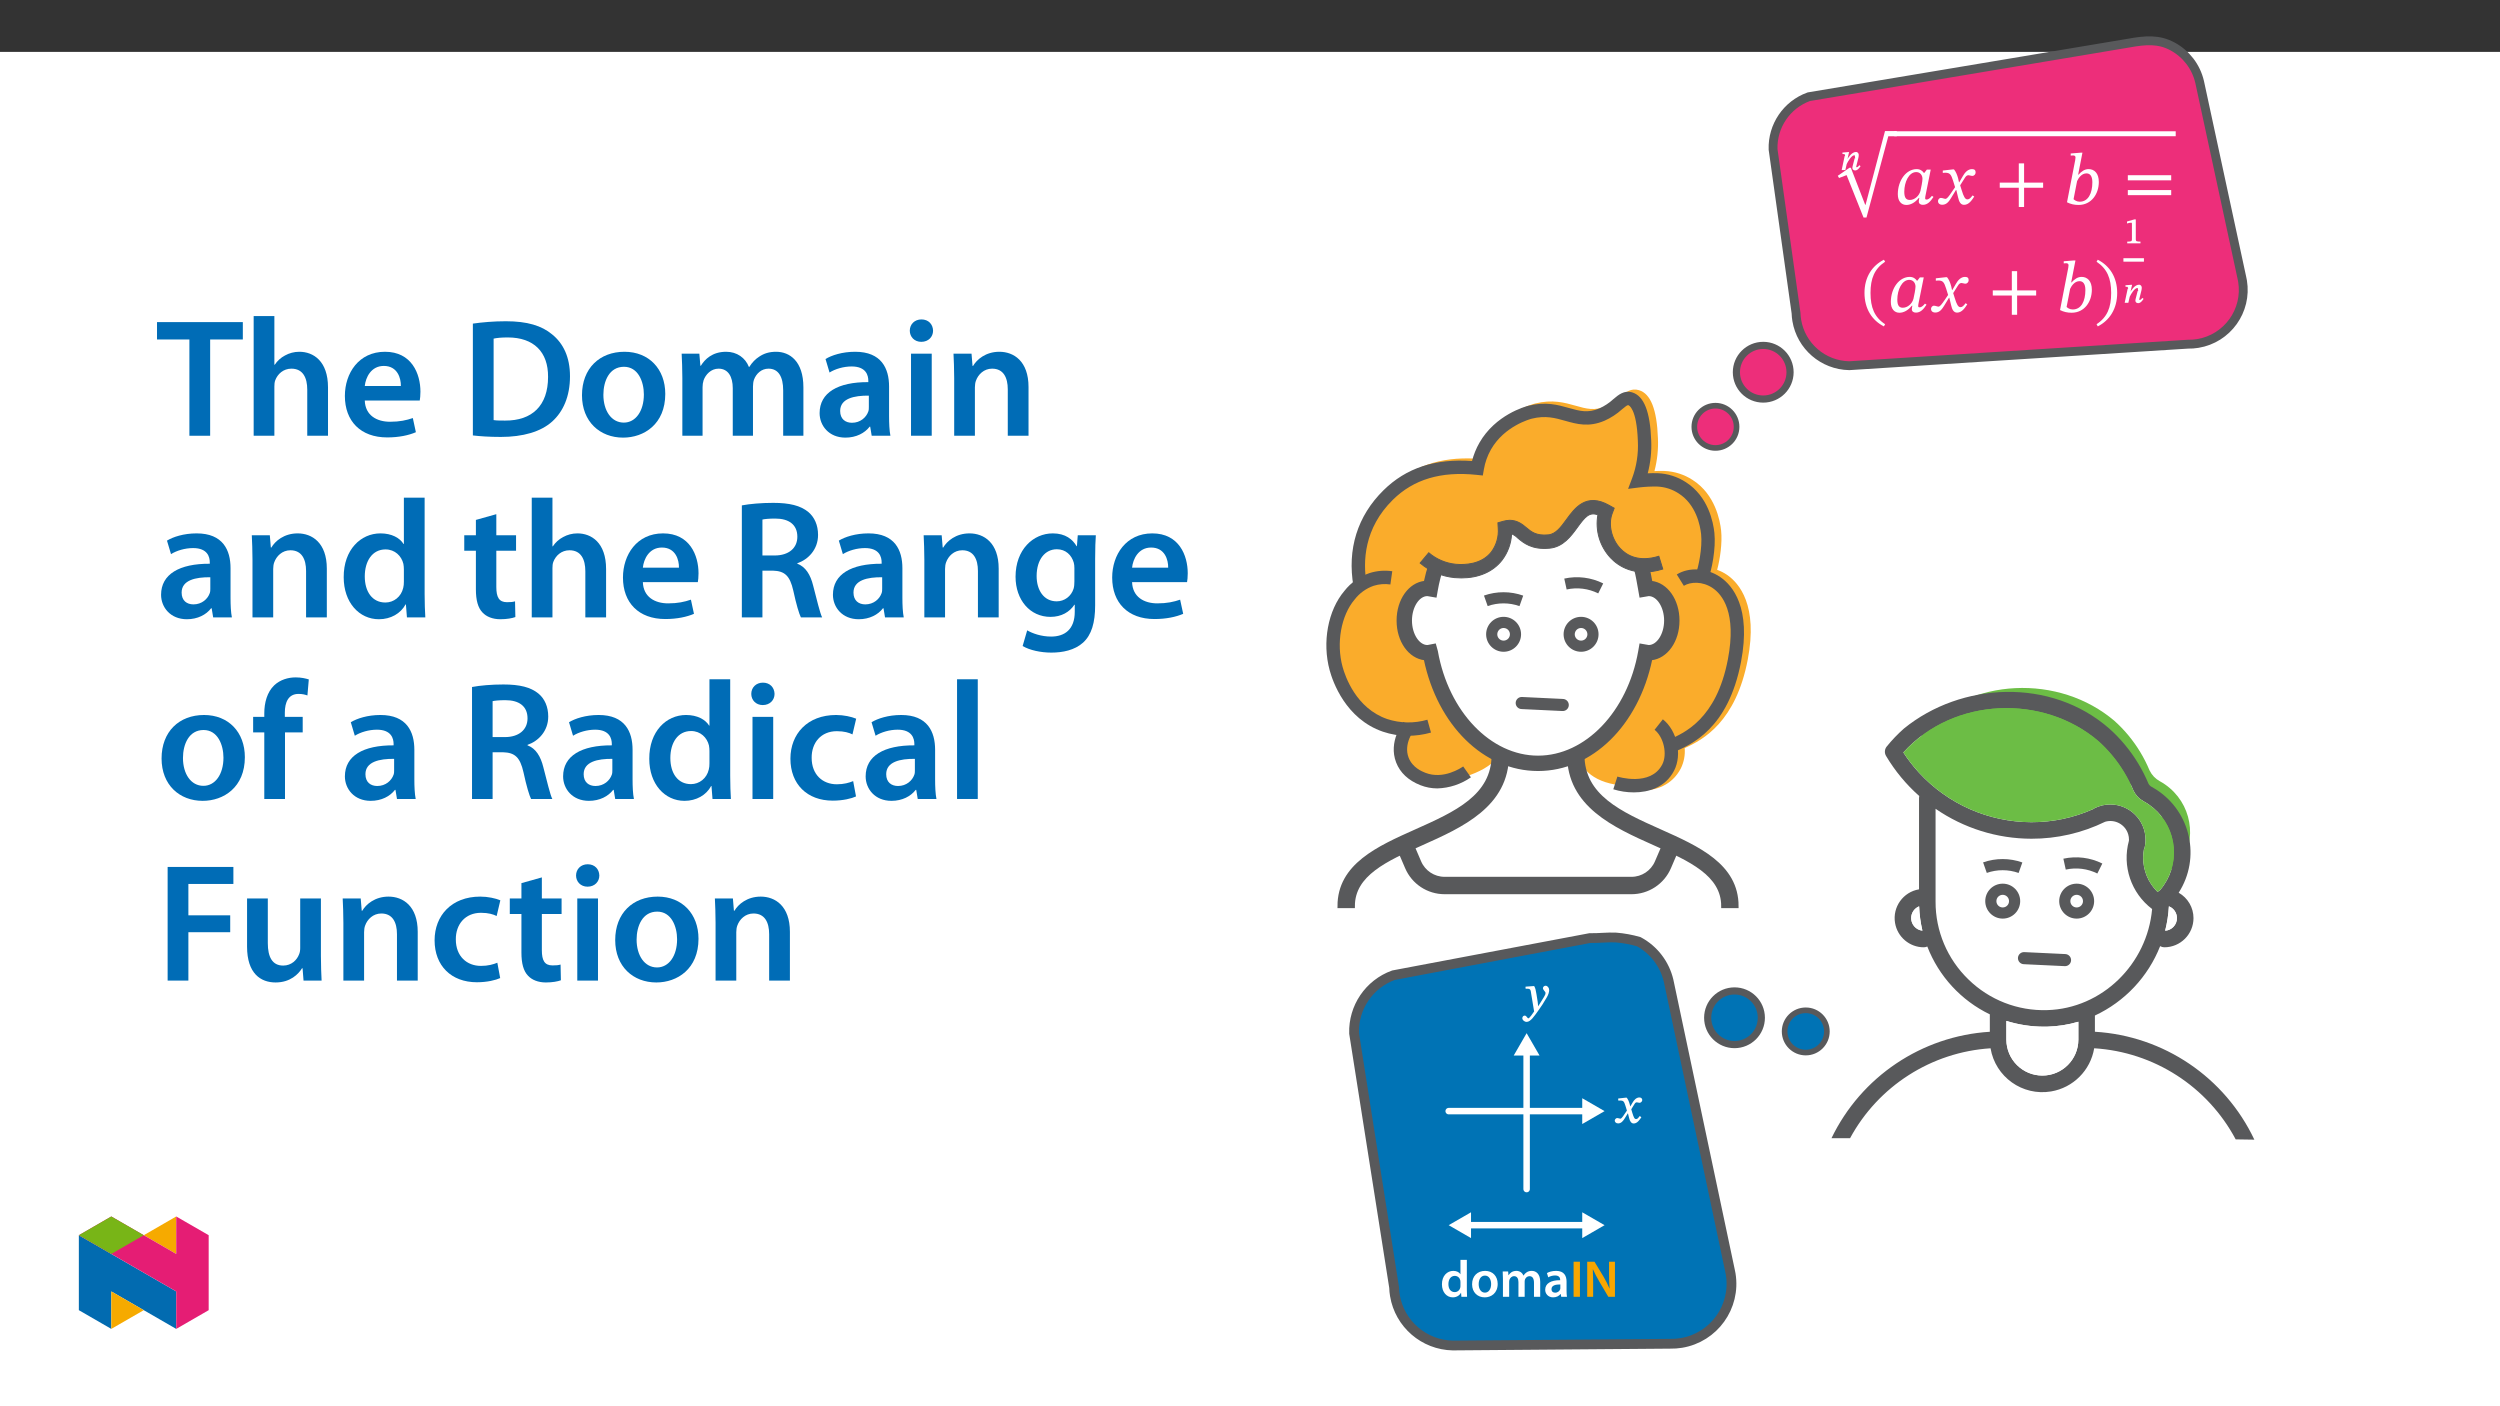 ﻿<?xml version="1.0" encoding="utf-8"?>
<svg xmlns="http://www.w3.org/2000/svg" xmlns:xlink="http://www.w3.org/1999/xlink" viewBox="0 0 960 540" version="1.1">
  <rect x="0" y="0" width="960" height="540" fill="#333333" stroke="none"/>
  <defs>
    <g>
      <symbol overflow="visible" id="glyph0-0">
        <path style="stroke:none;" d="M 4.594 -2.5 L 4.594 -2.719 C 4.594 -4.234 6.844 -5.328 6.844 -7.375 C 6.844 -8.828 5.5 -9.594 4.125 -9.594 C 2.719 -9.594 1.625 -8.672 1.625 -7.531 C 1.625 -6.875 2.016 -6.438 2.469 -6.438 C 2.797 -6.438 3.219 -6.734 3.219 -7.172 C 3.219 -7.703 2.938 -7.719 2.938 -8.172 C 2.938 -8.609 3.188 -8.797 4 -8.797 C 4.891 -8.797 5.312 -8.438 5.312 -7.344 C 5.312 -5.188 3.766 -4.672 3.766 -2.859 L 3.766 -2.375 L 4.594 -2.375 Z M 5.125 -0.797 C 5.125 -1.234 4.703 -1.766 4.219 -1.766 C 3.703 -1.766 3.25 -1.234 3.25 -0.797 C 3.25 -0.328 3.656 0.109 4.203 0.109 C 4.703 0.109 5.125 -0.344 5.125 -0.797 Z M 8.422 2.234 L 8.422 -11.219 L 0 -11.219 L 0 2.359 L 8.422 2.359 Z M 7.578 1.359 L 0.984 1.359 L 0.984 -10.234 L 7.438 -10.234 L 7.438 1.359 Z M 7.578 1.359 " />
      </symbol>
      <symbol overflow="visible" id="glyph0-1">
        <path style="stroke:none;" d="M 7.172 -1.781 C 6.969 -1.516 6.719 -1.109 6.234 -1.109 C 6.047 -1.109 6.094 -1.078 6.094 -1.234 C 6.094 -1.391 6.078 -1.469 6.078 -1.469 L 6.125 -1.562 L 6.922 -4.781 C 6.969 -4.984 7.047 -5.453 7.047 -5.812 C 7.047 -6.328 6.719 -6.953 6 -6.953 C 4.359 -6.953 3.062 -4.891 2.5 -3.875 L 2.641 -3.875 L 3.328 -6.906 L 2.859 -6.906 L 0.781 -6.734 L 0.781 -6.234 L 1 -6.141 C 1 -6.141 1.203 -6.141 1.375 -6.141 C 1.703 -6.141 1.688 -6.125 1.688 -5.891 C 1.688 -5.672 1.875 -5.328 1.875 -5.328 L 1.641 -5.422 L 0.484 0 L 1.891 0 L 2.422 -2.328 C 2.875 -3.297 4.281 -5.672 5.297 -5.672 C 5.625 -5.672 5.578 -5.562 5.578 -5.25 C 5.578 -4.969 5.703 -4.484 5.703 -4.484 L 5.484 -4.578 L 4.656 -1.359 C 4.641 -1.281 4.594 -1.031 4.594 -0.812 C 4.594 -0.391 4.938 0.141 5.641 0.141 C 6.641 0.141 7.281 -0.859 7.75 -1.516 L 7.234 -1.875 Z M 7.172 -1.781 " />
      </symbol>
      <symbol overflow="visible" id="glyph0-2">
        <path style="stroke:none;" d="M 6.062 -0.125 L 6.062 -0.656 C 4.656 -0.656 4.266 -0.766 4.266 -1.453 L 4.266 -9.188 L 3.734 -9.188 L 0.891 -8.375 L 0.891 -7.625 C 1.469 -7.828 2.172 -7.906 2.453 -7.906 C 2.797 -7.906 2.781 -7.844 2.781 -7.359 L 2.781 -1.453 C 2.781 -0.75 2.422 -0.656 0.984 -0.656 L 0.984 0 L 6.062 0 Z M 6.062 -0.125 " />
      </symbol>
      <symbol overflow="visible" id="glyph1-0">
        <path style="stroke:none;" d="M 8.922 -4.766 L 8.922 -5.219 C 8.922 -8.25 13.422 -10.438 13.422 -14.531 C 13.422 -17.438 10.984 -18.75 8.25 -18.75 C 5.438 -18.75 3.484 -17.094 3.484 -14.844 C 3.484 -13.531 4.047 -12.859 4.938 -12.859 C 5.609 -12.859 6.188 -13.25 6.188 -14.109 C 6.188 -15.172 5.609 -15.203 5.609 -16.125 C 5.609 -16.984 6.359 -17.594 8 -17.594 C 9.797 -17.594 10.875 -16.656 10.875 -14.453 C 10.875 -10.156 7.781 -9.125 7.781 -5.5 L 7.781 -4.734 L 8.922 -4.734 Z M 9.984 -1.359 C 9.984 -2.234 9.406 -3.062 8.422 -3.062 C 7.391 -3.062 6.75 -2.266 6.75 -1.359 C 6.75 -0.453 7.312 0.219 8.391 0.219 C 9.406 0.219 9.984 -0.469 9.984 -1.359 Z M 16.594 4.688 L 16.594 -21.984 L 0.25 -21.984 L 0.25 4.719 L 16.594 4.719 Z M 15.141 3.156 L 1.703 3.156 L 1.703 -20.469 L 15.109 -20.469 L 15.109 3.156 Z M 15.141 3.156 " />
      </symbol>
      <symbol overflow="visible" id="glyph1-1">
        <path style="stroke:none;" d="M 18.578 -25.75 L 11.125 2.516 L 10.984 2.516 L 5.469 -11.719 L 4.938 -11.719 L 0.453 -8.625 L 0.953 -7.781 L 3.844 -8.891 L 10.344 7.391 L 11.484 7.391 L 19.859 -23.812 L 23.125 -23.812 L 23.125 -25.797 L 18.609 -25.797 Z M 18.578 -25.75 " />
      </symbol>
      <symbol overflow="visible" id="glyph1-2">
        <path style="stroke:none;" d="M 14 -13.25 L 12.516 -13.25 L 11.516 -11.969 L 11.375 -11.969 C 10.938 -12.641 10.047 -13.438 8.625 -13.438 C 4.625 -13.438 1.391 -9.203 1.359 -3.844 C 1.344 -1.031 2.812 0.328 4.656 0.328 C 6.281 0.328 8 -0.578 9.422 -2.375 L 9.625 -2.375 C 9.531 -1.891 9.422 -1.531 9.422 -1 C 9.422 -0.188 10.047 0.281 10.984 0.281 C 12.75 0.281 13.891 -0.969 15.062 -2.766 L 14.453 -3.172 C 14.078 -2.703 13.297 -1.75 12.406 -1.75 C 11.969 -1.75 11.859 -1.922 11.859 -2.281 C 11.859 -2.703 12 -3.297 12 -3.297 L 12 -3.312 Z M 10.828 -9.703 C 10.828 -8.734 10.312 -6.156 10.047 -5.047 C 9.516 -3.047 7.719 -1.594 5.969 -1.594 C 4.688 -1.594 3.844 -2.266 3.844 -4.719 C 3.844 -8.5 5.641 -12.297 8.422 -12.297 C 9.984 -12.297 10.828 -11.047 10.828 -9.703 Z M 10.828 -9.703 " />
      </symbol>
      <symbol overflow="visible" id="glyph1-3">
        <path style="stroke:none;" d="M 8.781 -8.391 L 8.672 -8.391 L 8.375 -9.766 C 7.984 -11.266 7.453 -12.516 6.75 -13.328 L 6.359 -13.328 L 2.453 -12.891 L 2.453 -12 L 2.484 -11.969 C 2.484 -11.969 2.906 -12.047 3.344 -12.047 C 5.188 -12.078 5.641 -11.344 6.391 -9.016 L 7.172 -6.5 L 5.156 -3.562 C 4.078 -2.016 3.594 -2.016 3.484 -2.016 C 3.016 -2.016 2.344 -2.375 1.734 -2.375 C 1.062 -2.375 0.609 -1.703 0.609 -1.141 C 0.609 -0.453 1.062 0.25 2.266 0.25 C 3.938 0.25 4.859 -1.062 5.75 -2.516 L 7.5 -5.406 L 7.641 -5.406 L 8.312 -2.625 C 8.703 -0.812 9.344 0.281 10.625 0.281 C 12.516 0.281 13.688 -1.625 14.531 -2.906 L 13.891 -3.344 C 13.141 -2.344 12.641 -1.812 11.906 -1.812 C 11.047 -1.812 10.484 -2.797 9.703 -5.359 L 9.125 -7.219 L 10.828 -9.922 C 11.297 -10.703 11.688 -11.094 12.328 -11.094 C 12.688 -11.094 13.328 -10.828 13.781 -10.828 C 14.531 -10.828 15.062 -11.484 15.062 -12.156 C 15.062 -12.938 14.719 -13.438 13.672 -13.438 C 12.016 -13.438 10.875 -12.047 10.125 -10.703 Z M 8.781 -8.391 " />
      </symbol>
      <symbol overflow="visible" id="glyph1-4">
        <path style="stroke:none;" d="M 18.359 -6.297 L 18.359 -8.25 L 11.047 -8.25 L 11.047 -15.641 L 9.016 -15.641 L 9.016 -8.25 L 1.703 -8.25 L 1.703 -6.281 L 9.016 -6.281 L 9.016 1.109 L 11.047 1.109 L 11.047 -6.281 L 18.359 -6.281 Z M 18.359 -6.297 " />
      </symbol>
      <symbol overflow="visible" id="glyph1-5">
        <path style="stroke:none;" d="M 5.516 -11.234 L 7.172 -19.75 L 6.547 -19.75 L 2.672 -19.438 L 2.672 -18.656 L 2.703 -18.625 C 2.703 -18.625 3.234 -18.688 3.547 -18.688 C 4.094 -18.688 4.516 -18.516 4.516 -17.906 C 4.516 -17.578 4.438 -17.047 4.406 -16.922 L 1.25 -0.703 C 2.625 0 4.078 0.328 5.688 0.328 C 10.656 0.328 13.469 -3.938 13.469 -8.5 C 13.469 -11.859 11.734 -13.438 9.531 -13.438 C 8.062 -13.438 6.828 -12.609 5.656 -11.297 L 5.516 -11.297 Z M 5.125 -8.844 C 5.719 -10.156 6.938 -11.797 8.734 -11.797 C 9.984 -11.797 10.984 -10.906 10.984 -8.391 C 10.984 -4.156 9.422 -0.922 6.109 -0.922 C 4.938 -0.922 4.125 -1.562 3.766 -1.891 Z M 5.125 -8.844 " />
      </symbol>
      <symbol overflow="visible" id="glyph1-6">
        <path style="stroke:none;" d="M 18.359 -9.141 L 18.359 -11.094 L 1.703 -11.094 L 1.703 -9.125 L 18.359 -9.125 Z M 18.359 -3.453 L 18.359 -5.391 L 1.703 -5.391 L 1.703 -3.438 L 18.359 -3.438 Z M 18.359 -3.453 " />
      </symbol>
      <symbol overflow="visible" id="glyph1-7">
        <path style="stroke:none;" d="M 1.172 -7.672 C 1.172 -1.531 4.094 2.875 8.625 5.188 L 9.094 4.344 C 5 1.672 3.484 -2.062 3.484 -7.672 C 3.484 -13.219 5 -16.922 9.094 -19.656 L 8.625 -20.422 C 4.094 -18.125 1.172 -13.75 1.172 -7.672 Z M 1.172 -7.672 " />
      </symbol>
      <symbol overflow="visible" id="glyph1-8">
        <path style="stroke:none;" d="M 8.734 -7.672 C 8.734 -13.75 5.797 -18.125 1.281 -20.422 L 0.812 -19.656 C 4.906 -16.922 6.422 -13.219 6.422 -7.672 C 6.422 -2.062 4.906 1.672 0.812 4.344 L 1.281 5.188 C 5.797 2.875 8.734 -1.531 8.734 -7.672 Z M 8.734 -7.672 " />
      </symbol>
      <symbol overflow="visible" id="glyph2-0">
        <path style="stroke:none;" d="M 6.5 -3.5 L 6.5 -3.828 C 6.5 -6 9.703 -7.547 9.703 -10.484 C 9.703 -12.547 7.844 -13.594 5.891 -13.594 C 3.891 -13.594 2.375 -12.312 2.375 -10.703 C 2.375 -9.766 2.891 -9.188 3.531 -9.188 C 4 -9.188 4.547 -9.562 4.547 -10.188 C 4.547 -10.938 4.125 -10.953 4.125 -11.609 C 4.125 -12.234 4.547 -12.578 5.719 -12.578 C 7 -12.578 7.656 -12 7.656 -10.422 C 7.656 -7.344 5.438 -6.609 5.438 -4.031 L 5.438 -3.391 L 6.5 -3.391 Z M 7.25 -1.078 C 7.25 -1.688 6.719 -2.391 6.016 -2.391 C 5.281 -2.391 4.703 -1.719 4.703 -1.078 C 4.703 -0.422 5.219 0.156 6 0.156 C 6.719 0.156 7.25 -0.438 7.25 -1.078 Z M 11.969 3.25 L 11.969 -15.891 L 0.062 -15.891 L 0.062 3.359 L 11.969 3.359 Z M 10.812 2.047 L 1.328 2.047 L 1.328 -14.625 L 10.672 -14.625 L 10.672 2.047 Z M 10.812 2.047 " />
      </symbol>
      <symbol overflow="visible" id="glyph2-1">
        <path style="stroke:none;" d="M 5.125 -6.594 C 4.875 -8.188 4.703 -8.922 4.25 -9.719 L 3.891 -9.719 L 0.922 -9.5 L 0.922 -8.781 L 1.141 -8.703 C 1.141 -8.703 1.469 -8.703 1.75 -8.703 C 2.969 -8.703 2.922 -7.844 3.062 -6.953 L 4.219 0.016 C 3.719 0.812 2.391 2.672 2.016 2.672 C 1.578 2.672 1.359 1.609 0.594 1.609 C 0.141 1.609 -0.312 2.016 -0.312 2.609 C -0.312 3.344 0.516 4.031 1.359 4.031 C 2.875 4.031 4.344 1.734 5.844 -0.344 C 6.875 -1.766 8.016 -3.484 9.078 -5.375 C 9.719 -6.453 10 -7.438 10 -8.203 C 10 -9.062 9.359 -9.859 8.625 -9.859 C 8.047 -9.859 7.609 -9.359 7.609 -8.938 C 7.609 -8.188 8.594 -7.625 8.594 -7.109 C 8.594 -6.641 8.453 -6.25 7.969 -5.484 L 5.703 -1.828 L 5.781 -1.828 L 5.594 -3.688 Z M 5.125 -6.594 " />
      </symbol>
      <symbol overflow="visible" id="glyph2-2">
        <path style="stroke:none;" d="M 6.281 -6.203 L 6.312 -6.203 L 6.094 -7.078 C 5.812 -8.141 5.406 -9.125 4.906 -9.719 L 4.547 -9.719 L 1.641 -9.391 L 1.641 -8.672 L 1.859 -8.594 C 1.859 -8.594 2.078 -8.609 2.391 -8.609 C 3.703 -8.625 3.906 -8.203 4.438 -6.531 L 4.984 -4.766 L 3.609 -2.734 C 2.828 -1.609 2.562 -1.641 2.484 -1.641 C 2.156 -1.641 1.672 -1.891 1.234 -1.891 C 0.75 -1.891 0.312 -1.312 0.312 -0.922 C 0.312 -0.422 0.75 0.172 1.609 0.172 C 2.812 0.172 3.547 -0.797 4.188 -1.828 L 5.438 -3.859 L 5.344 -3.859 L 5.812 -1.969 C 6.094 -0.672 6.672 0.203 7.594 0.203 C 8.938 0.203 9.859 -1.188 10.531 -2.188 L 9.906 -2.672 C 9.297 -1.859 9.031 -1.5 8.5 -1.5 C 7.891 -1.5 7.609 -2.094 7.047 -3.922 L 6.656 -5.266 L 7.812 -7.125 C 8.141 -7.688 8.344 -7.922 8.812 -7.922 C 9.062 -7.922 9.516 -7.734 9.844 -7.734 C 10.375 -7.734 10.875 -8.312 10.875 -8.781 C 10.875 -9.344 10.516 -9.797 9.766 -9.797 C 8.594 -9.797 7.688 -8.781 7.156 -7.828 L 6.203 -6.203 Z M 6.281 -6.203 " />
      </symbol>
      <symbol overflow="visible" id="glyph3-0">
        <path style="stroke:none;" d="M 0 0 L 9.953 0 L 9.953 -13.984 L 0 -13.984 Z M 4.984 -7.906 L 1.609 -12.953 L 8.328 -12.953 Z M 5.578 -6.969 L 8.969 -12.047 L 8.969 -1.938 L 5.578 -7 Z M 1.594 -1 L 4.984 -6.078 L 8.328 -1.031 L 1.609 -1.031 Z M 1 -12.047 L 4.359 -7 L 1 -1.938 Z M 1 -12.047 " />
      </symbol>
      <symbol overflow="visible" id="glyph3-1">
        <path style="stroke:none;" d="M 7.812 -14.172 L 7.812 -8.703 L 7.75 -8.703 C 7.328 -9.422 6.375 -9.953 5.047 -9.953 C 2.703 -9.953 0.672 -8.016 0.703 -4.766 C 0.703 -1.766 2.531 0.219 4.859 0.219 C 6.25 0.219 7.438 -0.453 7.984 -1.531 L 8.047 -1.531 L 8.172 0 L 10.344 0 C 10.297 -0.672 10.266 -1.75 10.266 -2.75 L 10.266 -14.188 L 7.812 -14.188 Z M 7.812 -4.219 C 7.812 -3.969 7.797 -3.719 7.734 -3.5 C 7.484 -2.453 6.609 -1.797 5.625 -1.797 C 4.062 -1.797 3.188 -3.062 3.188 -4.859 C 3.188 -6.656 4.062 -8.031 5.641 -8.031 C 6.75 -8.031 7.531 -7.266 7.75 -6.328 C 7.797 -6.141 7.812 -5.875 7.812 -5.672 Z M 7.812 -4.219 " />
      </symbol>
      <symbol overflow="visible" id="glyph3-2">
        <path style="stroke:none;" d="M 5.719 -9.953 C 2.781 -9.953 0.703 -7.984 0.703 -4.797 C 0.703 -1.672 2.828 0.219 5.562 0.219 C 8.031 0.219 10.531 -1.391 10.531 -4.953 C 10.531 -7.906 8.609 -9.953 5.719 -9.953 Z M 5.656 -8.141 C 7.328 -8.141 8.016 -6.422 8.016 -4.906 C 8.016 -2.922 7.031 -1.594 5.641 -1.594 C 4.156 -1.594 3.234 -2.984 3.234 -4.859 C 3.234 -6.469 3.922 -8.141 5.656 -8.141 Z M 5.656 -8.141 " />
      </symbol>
      <symbol overflow="visible" id="glyph3-3">
        <path style="stroke:none;" d="M 1.312 0 L 3.703 0 L 3.703 -5.75 C 3.703 -6.031 3.75 -6.312 3.828 -6.578 C 4.062 -7.234 4.688 -7.922 5.594 -7.922 C 6.734 -7.922 7.266 -7 7.266 -5.641 L 7.266 0 L 9.656 0 L 9.656 -5.844 C 9.656 -6.109 9.703 -6.438 9.781 -6.656 C 10.047 -7.344 10.656 -7.922 11.5 -7.922 C 12.672 -7.922 13.234 -7 13.234 -5.375 L 13.234 0 L 15.625 0 L 15.625 -5.734 C 15.625 -8.844 13.984 -9.953 12.391 -9.953 C 11.578 -9.953 10.953 -9.766 10.406 -9.391 C 9.953 -9.109 9.562 -8.703 9.219 -8.172 L 9.156 -8.172 C 8.766 -9.219 7.766 -9.953 6.5 -9.953 C 4.844 -9.953 3.969 -9.062 3.5 -8.312 L 3.422 -8.312 L 3.312 -9.734 L 1.219 -9.734 C 1.281 -8.891 1.312 -7.953 1.312 -6.828 Z M 1.312 0 " />
      </symbol>
      <symbol overflow="visible" id="glyph3-4">
        <path style="stroke:none;" d="M 8.844 -5.844 C 8.844 -7.969 7.953 -9.953 4.844 -9.953 C 3.312 -9.953 2.047 -9.547 1.312 -9.109 L 1.812 -7.469 C 2.469 -7.891 3.469 -8.188 4.422 -8.188 C 6.141 -8.188 6.391 -7.156 6.391 -6.516 L 6.391 -6.375 C 2.812 -6.391 0.641 -5.125 0.641 -2.688 C 0.641 -1.219 1.734 0.219 3.688 0.219 C 4.953 0.219 5.969 -0.312 6.531 -1.078 L 6.609 -1.078 L 6.797 0 L 9 0 C 8.891 -0.625 8.844 -1.469 8.844 -2.344 Z M 6.453 -3.422 C 6.453 -3.25 6.453 -3.062 6.391 -2.891 C 6.156 -2.188 5.453 -1.578 4.469 -1.578 C 3.688 -1.578 3.062 -1.984 3.062 -2.953 C 3.062 -4.422 4.719 -4.766 6.453 -4.734 Z M 6.453 -3.422 " />
      </symbol>
      <symbol overflow="visible" id="glyph3-5">
        <path style="stroke:none;" d="M 1.422 -13.453 L 1.422 0 L 3.859 0 L 3.859 -13.469 L 1.422 -13.469 Z M 1.422 -13.453 " />
      </symbol>
      <symbol overflow="visible" id="glyph3-6">
        <path style="stroke:none;" d="M 3.672 -0.016 L 3.672 -4.828 C 3.672 -7.031 3.625 -8.812 3.531 -10.516 L 3.609 -10.531 C 4.266 -9.047 5.141 -7.391 6 -5.922 L 9.5 0 L 12.047 0 L 12.047 -13.469 L 9.781 -13.469 L 9.781 -8.766 C 9.781 -6.719 9.828 -4.984 9.984 -3.203 L 9.938 -3.203 C 9.344 -4.641 8.547 -6.219 7.672 -7.703 L 4.188 -13.469 L 1.391 -13.469 L 1.391 0 L 3.672 0 Z M 3.672 -0.016 " />
      </symbol>
      <symbol overflow="visible" id="glyph4-0">
        <path style="stroke:none;" d="M 0 0 L 32.375 0 L 32.375 -45.328 L 0 -45.328 Z M 16.188 -25.578 L 5.188 -42.094 L 27.188 -42.094 Z M 18.125 -22.656 L 29.141 -39.172 L 29.141 -6.156 Z M 5.188 -3.234 L 16.188 -19.75 L 27.188 -3.234 Z M 3.234 -39.172 L 14.25 -22.656 L 3.234 -6.156 Z M 3.234 -39.172 " />
      </symbol>
      <symbol overflow="visible" id="glyph4-1">
        <path style="stroke:none;" d="M 12.953 0 L 20.922 0 L 20.922 -36.969 L 33.469 -36.969 L 33.469 -43.641 L 0.516 -43.641 L 0.516 -36.969 L 12.953 -36.969 Z M 12.953 0 " />
      </symbol>
      <symbol overflow="visible" id="glyph4-2">
        <path style="stroke:none;" d="M 4.281 0 L 12.234 0 L 12.234 -18.906 C 12.234 -19.75 12.297 -20.594 12.562 -21.297 C 13.469 -23.703 15.672 -25.766 18.781 -25.766 C 23.188 -25.766 24.859 -22.281 24.859 -17.734 L 24.859 0 L 32.828 0 L 32.828 -18.578 C 32.828 -28.688 27.188 -32.25 21.828 -32.25 C 19.812 -32.25 17.938 -31.734 16.312 -30.828 C 14.703 -29.984 13.344 -28.75 12.375 -27.266 L 12.234 -27.266 L 12.234 -45.969 L 4.281 -45.969 Z M 4.281 0 " />
      </symbol>
      <symbol overflow="visible" id="glyph4-3">
        <path style="stroke:none;" d="M 31.016 -13.531 C 31.141 -14.25 31.281 -15.406 31.281 -16.906 C 31.281 -23.828 27.906 -32.25 17.672 -32.25 C 7.578 -32.25 2.266 -24.016 2.266 -15.281 C 2.266 -5.641 8.281 0.641 18.516 0.641 C 23.047 0.641 26.812 -0.188 29.531 -1.359 L 28.359 -6.797 C 25.906 -5.953 23.312 -5.375 19.625 -5.375 C 14.5 -5.375 10.094 -7.828 9.906 -13.531 Z M 9.906 -19.094 C 10.234 -22.344 12.297 -26.812 17.219 -26.812 C 22.531 -26.812 23.828 -22.016 23.766 -19.094 Z M 9.906 -19.094 " />
      </symbol>
      <symbol overflow="visible" id="glyph4-4">
        <path style="stroke:none;" d="M 4.594 -0.125 C 7.25 0.188 10.75 0.453 15.344 0.453 C 23.828 0.453 30.75 -1.547 35.094 -5.5 C 39.234 -9.266 41.891 -15.016 41.891 -22.859 C 41.891 -30.234 39.297 -35.484 35.031 -38.922 C 31.016 -42.281 25.453 -43.969 17.281 -43.969 C 12.562 -43.969 8.156 -43.578 4.594 -43.062 Z M 12.562 -37.297 C 13.734 -37.562 15.469 -37.75 18 -37.75 C 27.969 -37.75 33.547 -32.188 33.469 -22.594 C 33.469 -11.531 27.328 -5.766 16.969 -5.828 C 15.344 -5.828 13.656 -5.828 12.562 -6.016 Z M 12.562 -37.297 " />
      </symbol>
      <symbol overflow="visible" id="glyph4-5">
        <path style="stroke:none;" d="M 18.578 -32.25 C 9.062 -32.25 2.266 -25.906 2.266 -15.547 C 2.266 -5.375 9.188 0.719 18.062 0.719 C 26.094 0.719 34.25 -4.469 34.25 -16.062 C 34.25 -25.641 27.969 -32.25 18.578 -32.25 Z M 18.391 -26.484 C 23.828 -26.484 26.031 -20.781 26.031 -15.859 C 26.031 -9.453 22.859 -5.047 18.328 -5.047 C 13.531 -5.047 10.484 -9.641 10.484 -15.734 C 10.484 -20.984 12.75 -26.484 18.391 -26.484 Z M 18.391 -26.484 " />
      </symbol>
      <symbol overflow="visible" id="glyph4-6">
        <path style="stroke:none;" d="M 4.281 0 L 12.047 0 L 12.047 -18.641 C 12.047 -19.547 12.172 -20.469 12.438 -21.297 C 13.203 -23.438 15.219 -25.766 18.188 -25.766 C 21.891 -25.766 23.641 -22.656 23.641 -18.266 L 23.641 0 L 31.406 0 L 31.406 -18.906 C 31.406 -19.812 31.531 -20.844 31.797 -21.562 C 32.641 -23.828 34.641 -25.766 37.359 -25.766 C 41.188 -25.766 43 -22.656 43 -17.422 L 43 0 L 50.766 0 L 50.766 -18.578 C 50.766 -28.688 45.453 -32.25 40.281 -32.25 C 37.625 -32.25 35.609 -31.594 33.797 -30.375 C 32.375 -29.469 31.078 -28.172 29.984 -26.422 L 29.844 -26.422 C 28.484 -29.922 25.25 -32.25 21.109 -32.25 C 15.734 -32.25 12.891 -29.328 11.391 -26.875 L 11.203 -26.875 L 10.812 -31.531 L 4.016 -31.531 C 4.141 -28.812 4.281 -25.766 4.281 -22.141 Z M 4.281 0 " />
      </symbol>
      <symbol overflow="visible" id="glyph4-7">
        <path style="stroke:none;" d="M 28.75 -18.906 C 28.75 -25.828 25.828 -32.25 15.734 -32.25 C 10.75 -32.25 6.672 -30.891 4.344 -29.469 L 5.891 -24.281 C 8.031 -25.641 11.266 -26.609 14.375 -26.609 C 19.938 -26.609 20.781 -23.188 20.781 -21.109 L 20.781 -20.594 C 9.125 -20.656 2.078 -16.578 2.078 -8.672 C 2.078 -3.891 5.641 0.719 11.984 0.719 C 16.125 0.719 19.422 -1.031 21.297 -3.5 L 21.5 -3.5 L 22.078 0 L 29.266 0 C 28.875 -1.938 28.75 -4.734 28.75 -7.578 Z M 20.984 -11.078 C 20.984 -10.484 20.984 -9.906 20.781 -9.328 C 20 -7.062 17.734 -4.984 14.5 -4.984 C 11.984 -4.984 9.969 -6.406 9.969 -9.516 C 9.969 -14.312 15.344 -15.469 20.984 -15.406 Z M 20.984 -11.078 " />
      </symbol>
      <symbol overflow="visible" id="glyph4-8">
        <path style="stroke:none;" d="M 12.234 0 L 12.234 -31.531 L 4.281 -31.531 L 4.281 0 Z M 8.281 -44.672 C 5.641 -44.672 3.812 -42.797 3.812 -40.344 C 3.812 -38.016 5.562 -36.062 8.219 -36.062 C 11 -36.062 12.75 -38.016 12.75 -40.344 C 12.688 -42.797 11 -44.672 8.281 -44.672 Z M 8.281 -44.672 " />
      </symbol>
      <symbol overflow="visible" id="glyph4-9">
        <path style="stroke:none;" d="M 4.281 0 L 12.234 0 L 12.234 -18.578 C 12.234 -19.484 12.375 -20.469 12.625 -21.109 C 13.469 -23.5 15.672 -25.766 18.844 -25.766 C 23.188 -25.766 24.859 -22.344 24.859 -17.812 L 24.859 0 L 32.828 0 L 32.828 -18.719 C 32.828 -28.688 27.125 -32.25 21.625 -32.25 C 16.375 -32.25 12.953 -29.266 11.531 -26.812 L 11.328 -26.812 L 10.938 -31.531 L 4.016 -31.531 C 4.141 -28.812 4.281 -25.766 4.281 -22.141 Z M 4.281 0 " />
      </symbol>
      <symbol overflow="visible" id="glyph4-10">
        <path style="stroke:none;" d="M 25.375 -45.969 L 25.375 -28.172 L 25.25 -28.172 C 23.828 -30.5 20.719 -32.25 16.375 -32.25 C 8.812 -32.25 2.203 -25.969 2.266 -15.406 C 2.266 -5.703 8.219 0.719 15.797 0.719 C 20.328 0.719 24.156 -1.484 26.031 -4.984 L 26.156 -4.984 L 26.547 0 L 33.609 0 C 33.469 -2.141 33.344 -5.641 33.344 -8.875 L 33.344 -45.969 Z M 25.375 -13.656 C 25.375 -12.828 25.312 -12.047 25.125 -11.328 C 24.344 -7.906 21.5 -5.703 18.266 -5.703 C 13.203 -5.703 10.359 -9.906 10.359 -15.734 C 10.359 -21.562 13.203 -26.094 18.328 -26.094 C 21.953 -26.094 24.469 -23.562 25.188 -20.531 C 25.312 -19.875 25.375 -19.031 25.375 -18.391 Z M 25.375 -13.656 " />
      </symbol>
      <symbol overflow="visible" id="glyph4-11">
        <path style="stroke:none;" d="M 5.562 -37.422 L 5.562 -31.531 L 1.094 -31.531 L 1.094 -25.578 L 5.562 -25.578 L 5.562 -10.75 C 5.562 -6.609 6.344 -3.688 8.094 -1.875 C 9.578 -0.266 11.984 0.719 14.953 0.719 C 17.422 0.719 19.547 0.328 20.719 -0.125 L 20.594 -6.156 C 19.688 -5.891 18.906 -5.828 17.484 -5.828 C 14.438 -5.828 13.406 -7.766 13.406 -11.656 L 13.406 -25.578 L 20.984 -25.578 L 20.984 -31.531 L 13.406 -31.531 L 13.406 -39.625 Z M 5.562 -37.422 " />
      </symbol>
      <symbol overflow="visible" id="glyph4-12">
        <path style="stroke:none;" d="M 4.594 0 L 12.5 0 L 12.5 -17.938 L 16.516 -17.938 C 21.047 -17.812 23.047 -16 24.344 -10.297 C 25.516 -4.859 26.609 -1.297 27.266 0 L 35.422 0 C 34.578 -1.688 33.406 -6.734 31.984 -12.172 C 30.953 -16.375 29.078 -19.422 25.906 -20.594 L 25.906 -20.781 C 30.047 -22.203 33.859 -26.031 33.859 -31.656 C 33.859 -35.422 32.5 -38.469 30.109 -40.469 C 27.125 -42.922 22.922 -43.969 16.641 -43.969 C 12.047 -43.969 7.641 -43.578 4.594 -43 Z M 12.5 -37.562 C 13.281 -37.75 14.891 -37.938 17.422 -37.938 C 22.594 -37.938 25.906 -35.672 25.906 -30.953 C 25.906 -26.609 22.594 -23.766 17.219 -23.766 L 12.5 -23.766 Z M 12.5 -37.562 " />
      </symbol>
      <symbol overflow="visible" id="glyph4-13">
        <path style="stroke:none;" d="M 32.828 -22.469 C 32.828 -26.812 32.953 -29.391 33.094 -31.531 L 26.156 -31.531 L 25.828 -27.328 L 25.703 -27.328 C 24.219 -29.922 21.438 -32.25 16.578 -32.25 C 9 -32.25 2.266 -25.969 2.266 -15.609 C 2.266 -6.672 7.828 -0.188 15.672 -0.188 C 19.875 -0.188 23.047 -2.078 24.859 -4.859 L 25 -4.859 L 25 -2.141 C 25 4.656 21.109 7.375 15.922 7.375 C 12.109 7.375 8.734 6.156 6.734 4.984 L 4.984 11 C 7.703 12.625 11.984 13.531 16 13.531 C 20.328 13.531 24.922 12.625 28.172 9.719 C 31.469 6.734 32.828 2 32.828 -4.594 Z M 24.859 -13.797 C 24.859 -12.891 24.797 -11.781 24.547 -11 C 23.641 -8.094 21.047 -6.156 18.062 -6.156 C 13.078 -6.156 10.359 -10.484 10.359 -15.859 C 10.359 -22.281 13.656 -26.156 18.125 -26.156 C 21.5 -26.156 23.766 -23.953 24.609 -21.047 C 24.797 -20.391 24.859 -19.688 24.859 -18.906 Z M 24.859 -13.797 " />
      </symbol>
      <symbol overflow="visible" id="glyph4-14">
        <path style="stroke:none;" d="M 13.141 0 L 13.141 -25.578 L 19.938 -25.578 L 19.938 -31.531 L 13.078 -31.531 L 13.078 -33.156 C 13.078 -37.031 14.375 -40.344 18.328 -40.344 C 19.812 -40.344 20.844 -40.078 21.75 -39.75 L 22.281 -45.906 C 21.047 -46.297 19.359 -46.688 17.219 -46.688 C 14.438 -46.688 11.328 -45.844 9 -43.641 C 6.281 -41.047 5.188 -36.969 5.188 -32.891 L 5.188 -31.531 L 0.906 -31.531 L 0.906 -25.578 L 5.188 -25.578 L 5.188 0 Z M 13.141 0 " />
      </symbol>
      <symbol overflow="visible" id="glyph4-15">
        <path style="stroke:none;" d="M 26.359 -6.859 C 24.797 -6.219 22.797 -5.641 20.078 -5.641 C 14.641 -5.641 10.422 -9.328 10.422 -15.797 C 10.359 -21.562 13.984 -26.031 20.078 -26.031 C 22.922 -26.031 24.797 -25.453 26.094 -24.797 L 27.516 -30.828 C 25.703 -31.594 22.734 -32.25 19.812 -32.25 C 8.734 -32.25 2.266 -24.922 2.266 -15.469 C 2.266 -5.703 8.672 0.641 18.516 0.641 C 22.469 0.641 25.766 -0.188 27.453 -0.969 Z M 26.359 -6.859 " />
      </symbol>
      <symbol overflow="visible" id="glyph4-16">
        <path style="stroke:none;" d="M 4.281 0 L 12.234 0 L 12.234 -45.969 L 4.281 -45.969 Z M 4.281 0 " />
      </symbol>
      <symbol overflow="visible" id="glyph4-17">
        <path style="stroke:none;" d="M 4.594 0 L 12.562 0 L 12.562 -18.578 L 28.625 -18.578 L 28.625 -25.062 L 12.562 -25.062 L 12.562 -37.109 L 29.844 -37.109 L 29.844 -43.641 L 4.594 -43.641 Z M 4.594 0 " />
      </symbol>
      <symbol overflow="visible" id="glyph4-18">
        <path style="stroke:none;" d="M 32.5 -31.531 L 24.547 -31.531 L 24.547 -12.5 C 24.547 -11.594 24.406 -10.688 24.094 -10.031 C 23.312 -7.969 21.234 -5.766 18 -5.766 C 13.797 -5.766 12.109 -9.125 12.109 -14.375 L 12.109 -31.531 L 4.141 -31.531 L 4.141 -13.016 C 4.141 -2.719 9.391 0.719 15.094 0.719 C 20.781 0.719 23.891 -2.531 25.25 -4.734 L 25.453 -4.734 L 25.828 0 L 32.766 0 C 32.641 -2.594 32.5 -5.703 32.5 -9.453 Z M 32.5 -31.531 " />
      </symbol>
    </g>
    <clipPath id="clip1">
      <path d="M 632 13.965 L 865.672 13.965 L 865.672 189 L 632 189 Z M 632 13.965 " />
    </clipPath>
    <clipPath id="clip2">
      <path d="M 509.32 267 L 601 267 L 601 370 L 509.32 370 Z M 509.32 267 " />
    </clipPath>
    <clipPath id="clip3">
      <path d="M 509.32 219 L 550 219 L 550 283 L 509.32 283 Z M 509.32 219 " />
    </clipPath>
    <clipPath id="clip4">
      <path d="M 703 265 L 865.672 265 L 865.672 438 L 703 438 Z M 703 265 " />
    </clipPath>
    <clipPath id="clip5">
      <path d="M 509.32 306 L 718 306 L 718 518.551 L 509.32 518.551 Z M 509.32 306 " />
    </clipPath>
    <clipPath id="clip6">
      <path d="M 30.277 474 L 68 474 L 68 510.301 L 30.277 510.301 Z M 30.277 474 " />
    </clipPath>
    <clipPath id="clip7">
      <path d="M 42 495 L 56 495 L 56 510.301 L 42 510.301 Z M 42 495 " />
    </clipPath>
    <clipPath id="clip8">
      <path d="M 55 467.125 L 68 467.125 L 68 482 L 55 482 Z M 55 467.125 " />
    </clipPath>
    <clipPath id="clip9">
      <path d="M 30.277 467.125 L 80.133 467.125 L 80.133 510.301 L 30.277 510.301 Z M 30.277 467.125 " />
    </clipPath>
    <clipPath id="clip10">
      <path d="M 30.277 467.125 L 56 467.125 L 56 482 L 30.277 482 Z M 30.277 467.125 " />
    </clipPath>
  </defs>
  <g id="surface1">
    <path style=" stroke:none;fill-rule:nonzero;fill:rgb(100%,100%,100%);fill-opacity:1;" d="M 0 559.926 L 960 559.926 L 960 19.926 L 0 19.926 Z M 0 559.926 " />
    <path style=" stroke:none;fill-rule:nonzero;fill:rgb(92.899%,17.999%,47.8%);fill-opacity:1;" d="M 834.262 17.609 C 839.504 20.445 843.281 25.387 844.645 31.188 L 860.859 106.34 C 860.969 106.797 861.059 107.262 861.137 107.719 C 863.004 119.082 855.305 129.805 843.941 131.668 C 842.684 131.875 841.41 131.969 840.137 131.941 L 710.086 140.203 C 700.07 140 691.617 132.699 689.957 122.82 C 689.801 121.895 680.859 57.137 680.859 57.137 C 680.574 48.145 686.102 39.988 694.559 36.922 L 817.215 16.363 C 826.078 16.273 829.023 14.781 834.262 17.609 " />
    <g clip-path="url(#clip1)" clip-rule="nonzero">
      <path style="fill:none;stroke-width:4;stroke-linecap:butt;stroke-linejoin:miter;stroke:rgb(34.499%,34.9%,35.699%);stroke-opacity:1;stroke-miterlimit:10;" d="M -0.001 0.001 C 6.166 -3.335 10.61 -9.149 12.214 -15.973 L 31.29 -104.388 C 31.419 -104.925 31.525 -105.472 31.617 -106.01 C 33.813 -119.378 24.755 -131.993 11.387 -134.185 C 9.907 -134.429 8.414 -134.539 6.911 -134.507 L -146.09 -144.227 C -157.873 -143.988 -167.818 -135.399 -169.771 -123.776 C -169.955 -122.678 -170.065 -121.566 -170.097 -120.454 L -180.474 -46.502 C -180.81 -35.922 -174.307 -26.327 -164.358 -22.715 L -20.056 1.467 C -12.023 2.938 -6.164 3.333 -0.001 0.001 Z M -0.001 0.001 " transform="matrix(0.85,0,0,-0.85,834.263,17.837)" />
    </g>
    <path style=" stroke:none;fill-rule:nonzero;fill:rgb(100%,100%,100%);fill-opacity:1;" d="M 607.695 288.863 C 607.695 288.863 582.719 297.477 574.105 288 C 574.105 288 579.273 299.199 567.215 309.531 C 555.156 319.867 522.695 327.102 516.965 345.703 L 662.547 345.703 C 662.547 345.703 661.09 331.926 647.309 325.895 C 633.531 319.867 615.445 316.422 607.695 299.199 Z M 607.695 288.863 " />
    <path style=" stroke:none;fill-rule:nonzero;fill:rgb(100%,100%,100%);fill-opacity:1;" d="M 590.469 191.543 C 620.434 191.543 644.727 214.102 644.727 241.926 C 644.727 269.75 620.434 292.309 590.469 292.309 C 560.504 292.309 536.211 269.75 536.211 241.926 C 536.211 214.102 560.504 191.543 590.469 191.543 " />
    <path style=" stroke:none;fill-rule:nonzero;fill:rgb(92.899%,17.999%,47.8%);fill-opacity:1;" d="M 568.082 176.199 L 566.578 176.973 C 566.996 176.992 567.414 177.008 567.84 177.039 C 567.91 176.754 568.004 176.477 568.082 176.199 " />
    <path style=" stroke:none;fill-rule:nonzero;fill:rgb(98%,67.499%,16.899%);fill-opacity:1;" d="M 663.191 220.75 C 662.012 219.945 660.734 219.293 659.387 218.809 C 660.5 214.703 661.406 208.453 660.91 203.742 C 660.488 199.727 658.574 189.793 649.949 184.293 C 646.746 182.207 643.043 181.02 639.227 180.852 C 637.906 180.797 636.531 180.828 635.312 180.895 C 636.395 176.766 636.844 172.496 636.645 168.234 C 636.242 157.223 633.867 151.203 629.383 149.828 C 626.285 148.879 624.086 150.742 622.145 152.383 C 620.535 153.863 618.703 155.074 616.715 155.977 C 612.32 157.855 609.117 156.953 605.059 155.805 C 600.875 154.621 596.129 153.285 589.539 154.938 C 588.258 155.262 576.844 158.395 570.672 169.176 C 569.566 171.121 568.699 173.188 568.082 175.336 L 566.578 176.109 C 553.004 175.391 542.27 179.09 533.84 187.406 C 524.195 196.914 520.164 209.105 522.094 222.734 C 520.914 223.734 519.828 224.84 518.844 226.035 C 512.512 233.488 510.234 245.75 513.18 256.539 C 514.344 260.816 519.258 275.168 533.598 280.098 C 535.293 280.68 537.043 281.102 538.816 281.363 C 537.48 284.75 537.441 288.508 538.703 291.926 C 540.234 295.875 543.367 298.812 548.023 300.652 C 550.266 301.543 553.09 300.059 555.16 300.059 C 555.16 300.059 570.062 297.805 575.098 290.676 C 570.844 288.219 565.457 281.285 562.352 276.973 C 557.555 270.312 552.363 263.656 549.938 255.699 C 549.547 254.508 549.484 253.234 549.75 252.012 C 549.66 251.809 549.566 251.602 549.5 251.402 C 544.016 249.691 539.984 245.496 540.184 239.219 C 540.246 235.766 541.227 232.395 543.027 229.445 C 544.148 227.859 545.359 226.34 546.66 224.895 C 546.91 224.562 547.184 224.25 547.473 223.953 C 547.59 218.695 554.113 215.816 558.438 218.305 C 559.305 218.801 560.281 219.902 561.195 220.5 C 561.172 220.414 561.281 220.328 561.621 220.25 C 564.023 219.758 566.379 219.051 568.652 218.137 C 570.785 217.219 574.109 216.062 575.621 214.254 C 575.664 214.203 575.699 214.164 575.734 214.125 C 575.699 213.996 575.688 213.863 575.695 213.73 C 575.723 212.375 575.516 210.996 575.414 209.645 C 574.801 201.492 585.75 200.492 589.07 206.484 C 589.332 206.703 589.582 206.938 589.816 207.188 C 591.922 209.449 599.324 203.906 601.078 202.531 C 601.586 202.129 602.133 201.777 602.703 201.477 C 602.746 201.141 602.809 200.805 602.891 200.477 C 603.133 197.039 605.473 193.777 609.906 193.777 C 615.547 193.777 617.789 199.023 616.66 203.223 C 616.609 203.855 616.488 204.48 616.297 205.086 C 616.391 205.586 616.438 206.098 616.438 206.605 C 617.52 207.781 618.191 209.273 618.355 210.863 L 621.027 213.305 C 623.586 216.039 626.965 217.867 630.652 218.516 C 631.059 220.129 631.555 222.875 631.891 224.781 C 639.805 225.027 643.16 232.188 641.961 238.316 C 641.859 240.473 641.203 242.57 640.051 244.395 C 638.844 248.148 635.543 250.844 631.625 251.277 C 628.559 265.832 616.898 284.594 606.512 291.66 C 608.555 297.465 615.445 302.355 629.227 301.781 L 628.715 303.309 C 629.137 303.348 629.551 303.387 629.992 303.418 C 635.656 303.812 642.086 301.543 645.445 295.055 C 646.633 292.633 647.145 289.938 646.922 287.25 C 654.148 284.043 666.578 277.094 671.133 253.32 C 675.121 232.461 667.871 223.961 663.191 220.75 " />
    <path style=" stroke:none;fill-rule:nonzero;fill:rgb(34.499%,34.9%,35.699%);fill-opacity:1;" d="M 590.605 295.684 C 569.996 295.684 552.363 278.309 547.121 253.156 C 541.188 252.508 536.676 246.215 536.676 238.297 C 536.676 230.375 541.191 224.078 547.129 223.438 C 547.633 221.039 548.277 218.676 549.059 216.352 L 553.918 218 C 552.98 220.789 552.254 223.648 551.75 226.547 L 551.305 229.062 L 548.477 228.574 C 548.363 228.543 548.242 228.523 548.125 228.516 C 544.703 228.516 541.809 232.992 541.809 238.297 C 541.809 243.598 544.703 248.078 548.133 248.078 C 548.254 248.066 548.371 248.047 548.488 248.02 L 551.051 247.523 L 551.75 250.047 C 555.887 273.516 572.23 290.555 590.605 290.555 C 608.984 290.555 625.328 273.516 629.465 250.047 L 629.906 247.523 L 632.43 247.961 C 632.648 248.012 632.867 248.051 633.086 248.078 C 636.512 248.078 639.406 243.598 639.406 238.297 C 639.406 232.992 636.512 228.516 633.082 228.516 C 632.965 228.527 632.852 228.543 632.738 228.574 L 632.422 228.633 L 629.906 229.059 L 629.383 226.094 C 629.023 224.047 628.422 220.617 627.969 218.984 L 632.91 217.609 C 633.309 219.043 633.758 221.395 634.125 223.441 C 640.043 224.105 644.539 230.391 644.539 238.297 C 644.539 246.215 640.027 252.512 634.09 253.156 C 628.848 278.309 611.215 295.684 590.605 295.684 " />
    <path style="fill:none;stroke-width:0.91;stroke-linecap:round;stroke-linejoin:miter;stroke:rgb(34.499%,34.9%,35.699%);stroke-opacity:1;stroke-miterlimit:10;" d="M -0.002 -0 C -24.248 -0 -44.993 20.441 -51.16 50.032 C -58.141 50.795 -63.449 58.198 -63.449 67.513 C -63.449 76.833 -58.136 84.241 -51.151 84.995 C -50.558 87.817 -49.8 90.597 -48.881 93.331 L -43.164 91.392 C -44.267 88.111 -45.122 84.747 -45.714 81.337 L -46.238 78.377 L -49.566 78.952 C -49.699 78.989 -49.841 79.011 -49.979 79.021 C -54.005 79.021 -57.41 73.754 -57.41 67.513 C -57.41 61.277 -54.005 56.006 -49.97 56.006 C -49.827 56.02 -49.69 56.043 -49.552 56.075 L -46.537 56.659 L -45.714 53.69 C -40.848 26.08 -21.62 6.034 -0.002 6.034 C 21.62 6.034 40.848 26.08 45.715 53.69 L 46.234 56.659 L 49.203 56.144 C 49.46 56.084 49.718 56.038 49.975 56.006 C 54.005 56.006 57.411 61.277 57.411 67.513 C 57.411 73.754 54.005 79.021 49.97 79.021 C 49.832 79.007 49.699 78.989 49.566 78.952 L 49.194 78.883 L 46.234 78.382 L 45.618 81.87 C 45.196 84.278 44.488 88.313 43.955 90.234 L 49.768 91.852 C 50.237 90.165 50.765 87.398 51.197 84.99 C 58.16 84.209 63.449 76.815 63.449 67.513 C 63.449 58.198 58.141 50.79 51.156 50.032 C 44.989 20.441 24.244 -0 -0.002 -0 Z M -0.002 -0 " transform="matrix(0.85,0,0,-0.85,590.607,295.683)" />
    <path style=" stroke:none;fill-rule:nonzero;fill:rgb(34.499%,34.9%,35.699%);fill-opacity:1;" d="M 519.5 347.941 L 514.367 347.941 C 514.367 332.328 529.289 325.664 543.715 319.215 C 559.062 312.359 573.555 305.883 573.555 289.84 L 578.688 289.84 C 578.688 309.211 561.219 317.02 545.809 323.898 C 532.281 329.945 519.5 335.656 519.5 347.941 " />
    <g clip-path="url(#clip2)" clip-rule="nonzero">
      <path style="fill:none;stroke-width:1.82;stroke-linecap:round;stroke-linejoin:miter;stroke:rgb(34.499%,34.9%,35.699%);stroke-opacity:1;stroke-miterlimit:10;" d="M -0.001 -0.001 L -6.04 -0.001 C -6.04 18.368 11.515 26.208 28.487 33.795 C 46.543 41.86 63.592 49.48 63.592 68.354 L 69.631 68.354 C 69.631 45.565 49.08 36.378 30.95 28.285 C 15.035 21.171 -0.001 14.452 -0.001 -0.001 Z M -0.001 -0.001 " transform="matrix(0.85,0,0,-0.85,519.501,347.941)" />
    </g>
    <path style=" stroke:none;fill-rule:nonzero;fill:rgb(34.499%,34.9%,35.699%);fill-opacity:1;" d="M 666.844 347.941 L 661.715 347.941 C 661.715 335.656 648.934 329.945 635.406 323.902 C 619.996 317.02 602.527 309.211 602.527 289.84 L 607.66 289.84 C 607.66 305.883 622.156 312.359 637.496 319.215 C 651.926 325.664 666.844 332.328 666.844 347.941 " />
    <path style="fill:none;stroke-width:1.82;stroke-linecap:round;stroke-linejoin:miter;stroke:rgb(34.499%,34.9%,35.699%);stroke-opacity:1;stroke-miterlimit:10;" d="M -0.001 -0.001 L -6.035 -0.001 C -6.035 14.452 -21.072 21.171 -36.987 28.281 C -55.116 36.378 -75.668 45.565 -75.668 68.354 L -69.629 68.354 C -69.629 49.48 -52.575 41.86 -34.528 33.795 C -17.552 26.208 -0.001 18.368 -0.001 -0.001 Z M -0.001 -0.001 " transform="matrix(0.85,0,0,-0.85,666.845,347.941)" />
    <path style=" stroke:none;fill-rule:nonzero;fill:rgb(34.499%,34.9%,35.699%);fill-opacity:1;" d="M 626.484 342.602 L 554.73 342.602 C 548.441 342.609 542.758 338.863 540.285 333.082 L 536.852 325.086 L 541.57 323.062 L 545 331.059 C 546.668 334.953 550.496 337.477 554.73 337.473 L 626.484 337.473 C 630.719 337.477 634.547 334.953 636.211 331.059 L 639.645 323.062 L 644.359 325.082 L 640.93 333.082 C 638.453 338.863 632.77 342.605 626.484 342.602 " />
    <path style="fill:none;stroke-width:1.82;stroke-linecap:round;stroke-linejoin:miter;stroke:rgb(34.499%,34.9%,35.699%);stroke-opacity:1;stroke-miterlimit:10;" d="M 0 0.002 L -84.416 0.002 C -91.815 -0.007 -98.501 4.4 -101.41 11.202 L -105.45 20.609 L -99.899 22.989 L -95.864 13.582 C -93.901 9 -89.398 6.032 -84.416 6.036 L 0 6.036 C 4.982 6.032 9.486 9 11.443 13.582 L 15.483 22.989 L 21.03 20.613 L 16.995 11.202 C 14.081 4.4 7.395 -0.002 0 0.002 Z M 0 0.002 " transform="matrix(0.85,0,0,-0.85,626.484,342.603)" />
    <path style=" stroke:none;fill-rule:nonzero;fill:rgb(34.499%,34.9%,35.699%);fill-opacity:1;" d="M 551.949 302.75 C 549.723 302.754 547.512 302.336 545.441 301.516 C 540.785 299.676 537.648 296.734 536.117 292.785 C 533.02 284.77 538.688 277.539 538.93 277.238 L 542.938 280.438 C 542.898 280.492 538.863 285.656 540.906 290.934 C 542.398 294.793 546.109 296.262 547.328 296.746 C 554.254 299.48 561.105 294.848 561.863 294.312 L 564.832 298.496 C 561.043 301.137 556.566 302.617 551.949 302.75 " />
    <g clip-path="url(#clip3)" clip-rule="nonzero">
      <path style=" stroke:none;fill-rule:nonzero;fill:rgb(34.499%,34.9%,35.699%);fill-opacity:1;" d="M 540.625 282.551 C 537.352 282.555 534.105 282.02 531.012 280.961 C 516.676 276.027 511.758 261.68 510.594 257.398 C 507.652 246.609 509.93 234.352 516.262 226.895 C 518.746 223.723 522.102 221.348 525.918 220.055 C 528.73 219.168 531.711 218.926 534.629 219.352 L 533.91 224.434 C 531.754 224.117 529.559 224.293 527.48 224.945 C 524.582 225.949 522.043 227.785 520.176 230.215 C 514.969 236.344 513.066 246.965 515.543 256.051 C 516.543 259.719 520.727 271.996 532.68 276.109 C 537.68 277.754 543.062 277.844 548.117 276.367 L 549.5 281.309 C 546.613 282.121 543.625 282.539 540.625 282.551 " />
    </g>
    <path style=" stroke:none;fill-rule:nonzero;fill:rgb(34.499%,34.9%,35.699%);fill-opacity:1;" d="M 627.406 304.277 C 624.727 304.281 622.062 303.879 619.504 303.086 L 621.078 298.203 C 621.203 298.238 633.832 302.195 638.305 293.559 C 640.34 289.625 638.879 283.031 635.355 280.242 L 638.539 276.215 C 644.027 280.559 646.047 289.766 642.859 295.914 C 639.5 302.402 633.086 304.277 627.406 304.277 " />
    <path style=" stroke:none;fill-rule:nonzero;fill:rgb(34.499%,34.9%,35.699%);fill-opacity:1;" d="M 642.676 288.832 L 640.539 284.164 C 646.645 281.562 659.098 276.25 663.504 253.215 C 666.949 235.227 661.352 228.344 657.707 225.84 C 653.789 223.152 649.156 223.359 646.594 224.953 L 643.883 220.598 C 648.586 217.664 655.465 218.082 660.609 221.609 C 665.285 224.82 672.539 233.32 668.547 254.18 C 663.625 279.895 649.477 285.934 642.676 288.832 " />
    <path style=" stroke:none;fill-rule:nonzero;fill:rgb(34.499%,34.9%,35.699%);fill-opacity:1;" d="M 519.738 225.152 C 517.262 210.895 521.242 198.141 531.258 188.266 C 539.949 179.695 551.078 176.012 565.254 177.039 C 565.879 174.59 566.832 172.234 568.086 170.039 C 574.262 159.254 585.672 156.121 586.953 155.801 C 593.543 154.145 598.293 155.484 602.477 156.668 C 606.535 157.812 609.738 158.719 614.133 156.84 C 616.121 155.938 617.953 154.727 619.559 153.246 C 621.5 151.602 623.703 149.738 626.797 150.688 C 631.285 152.062 633.66 158.086 634.062 169.094 C 634.258 173.355 633.809 177.625 632.73 181.754 C 633.949 181.691 635.324 181.66 636.641 181.715 C 640.457 181.879 644.164 183.07 647.367 185.152 C 655.992 190.652 657.906 200.586 658.328 204.602 C 658.957 210.566 657.336 219.004 655.898 222.43 L 651.168 220.445 C 652.199 217.98 653.77 210.297 653.227 205.137 C 652.883 201.863 651.352 193.781 644.605 189.48 C 642.164 187.883 639.344 186.973 636.43 186.84 C 634.09 186.789 631.746 186.902 629.422 187.184 L 625.191 187.723 L 626.699 183.734 C 628.438 179.125 629.195 174.203 628.934 169.285 C 628.477 156.711 625.422 155.633 625.293 155.59 C 624.926 155.488 624.238 156.008 622.875 157.16 C 620.879 158.969 618.609 160.453 616.148 161.555 C 610.082 164.148 605.504 162.852 601.082 161.605 C 597.168 160.496 593.473 159.453 588.203 160.773 C 587.777 160.883 577.746 163.492 572.539 172.586 C 571.191 174.957 570.27 177.543 569.812 180.23 L 569.402 182.598 L 567.016 182.344 C 553.367 180.914 542.855 184.035 534.859 191.918 C 523.793 202.836 523.277 215.539 524.793 224.273 Z M 519.738 225.152 " />
    <path style=" stroke:none;fill-rule:nonzero;fill:rgb(34.499%,34.9%,35.699%);fill-opacity:1;" d="M 561.172 221.918 C 560.328 221.918 559.461 221.879 558.582 221.801 C 553.703 221.336 549.082 219.387 545.348 216.215 L 548.637 212.277 C 551.57 214.773 555.195 216.312 559.027 216.688 C 562.496 216.988 568.902 216.789 572.688 211.98 C 574.645 209.344 575.578 206.086 575.324 202.816 L 575.203 200.773 L 577.168 200.199 C 578.027 199.949 578.914 199.812 579.809 199.793 C 582.633 199.852 584.473 201.262 586.062 202.605 C 588.027 204.262 589.898 205.828 594.539 205.395 C 597.453 205.125 599.438 202.395 601.539 199.508 C 604.734 195.113 609.109 189.098 617.914 194.066 L 619.832 195.145 L 619.055 197.203 C 617.48 201.387 618.793 207.043 622.184 210.652 C 624.676 213.309 629.27 215.98 636.992 213.609 L 638.496 218.516 C 627.711 221.824 621.301 217.211 618.441 214.164 C 614.328 209.738 612.531 203.637 613.594 197.688 C 610.27 196.496 608.668 198.426 605.688 202.527 C 603.258 205.863 600.238 210.016 595.016 210.504 C 588.199 211.141 585.059 208.473 582.754 206.527 C 582.102 205.855 581.312 205.332 580.445 204.984 C 580.27 208.672 578.973 212.223 576.723 215.152 C 573.254 219.559 567.793 221.918 561.172 221.918 " />
    <path style="fill:none;stroke-width:0.455;stroke-linecap:butt;stroke-linejoin:miter;stroke:rgb(34.499%,34.9%,35.699%);stroke-opacity:1;stroke-miterlimit:10;" d="M -0.001 -0.002 C -0.994 -0.002 -2.014 0.044 -3.048 0.136 C -8.788 0.683 -14.224 2.976 -18.618 6.707 L -14.748 11.34 C -11.297 8.403 -7.032 6.593 -2.524 6.151 C 1.557 5.798 9.094 6.032 13.547 11.689 C 15.849 14.791 16.948 18.624 16.649 22.47 L 16.506 24.874 L 18.818 25.549 C 19.829 25.844 20.872 26.004 21.925 26.027 C 25.247 25.958 27.412 24.299 29.282 22.719 C 31.594 20.77 33.795 18.927 39.255 19.437 C 42.683 19.754 45.017 22.967 47.49 26.363 C 51.249 31.533 56.396 38.61 66.755 32.764 L 69.011 31.496 L 68.096 29.074 C 66.244 24.152 67.789 17.498 71.778 13.252 C 74.71 10.127 80.114 6.983 89.199 9.773 L 90.969 4.001 C 78.28 0.108 70.739 5.536 67.375 9.12 C 62.536 14.327 60.422 21.505 61.672 28.504 C 57.761 29.906 55.877 27.636 52.37 22.81 C 49.512 18.886 45.96 14.001 39.815 13.426 C 31.796 12.677 28.101 15.816 25.39 18.105 C 24.622 18.895 23.694 19.511 22.674 19.92 C 22.467 15.582 20.941 11.404 18.294 7.957 C 14.213 2.774 7.789 -0.002 -0.001 -0.002 Z M -0.001 -0.002 " transform="matrix(0.85,0,0,-0.85,561.173,221.916)" />
    <path style="fill:none;stroke-width:5.461;stroke-linecap:round;stroke-linejoin:miter;stroke:rgb(34.499%,34.9%,35.699%);stroke-opacity:1;stroke-miterlimit:10;" d="M 0.002 0.001 L 18.54 -0.886 " transform="matrix(0.85,0,0,-0.85,584.338,269.962)" />
    <path style=" stroke:none;fill-rule:nonzero;fill:rgb(34.499%,34.9%,35.699%);fill-opacity:1;" d="M 574.953 243.574 C 574.953 244.914 576.039 246 577.379 246 C 578.723 246 579.809 244.914 579.809 243.574 C 579.809 242.234 578.723 241.148 577.379 241.148 C 576.043 241.148 574.957 242.234 574.953 243.574 M 570.672 243.574 C 570.672 239.871 573.676 236.863 577.379 236.863 C 581.086 236.863 584.09 239.867 584.09 243.57 C 584.09 247.273 581.09 250.281 577.383 250.281 L 577.379 250.281 C 573.68 250.277 570.68 247.277 570.672 243.574 " />
    <path style=" stroke:none;fill-rule:nonzero;fill:rgb(34.499%,34.9%,35.699%);fill-opacity:1;" d="M 571.266 232.734 C 575.219 231.344 579.535 231.352 583.484 232.754 L 584.914 228.719 C 580.043 226.988 574.723 226.98 569.844 228.695 Z M 571.266 232.734 " />
    <path style=" stroke:none;fill-rule:nonzero;fill:rgb(34.499%,34.9%,35.699%);fill-opacity:1;" d="M 613.719 227.867 L 615.629 224.035 C 611.004 221.723 605.727 221.066 600.676 222.176 L 601.59 226.359 C 605.688 225.457 609.969 225.992 613.719 227.867 Z M 613.719 227.867 " />
    <path style=" stroke:none;fill-rule:nonzero;fill:rgb(34.499%,34.9%,35.699%);fill-opacity:1;" d="M 604.703 243.574 C 604.703 244.914 605.789 246 607.129 246 C 608.473 246 609.559 244.914 609.559 243.574 C 609.559 242.234 608.473 241.148 607.129 241.148 C 605.793 241.148 604.707 242.234 604.703 243.574 M 600.422 243.574 C 600.422 239.871 603.426 236.863 607.129 236.863 C 610.836 236.863 613.84 239.867 613.84 243.57 C 613.84 247.273 610.84 250.281 607.133 250.281 L 607.129 250.281 C 603.43 250.277 600.43 247.277 600.422 243.574 " />
    <path style=" stroke:none;fill-rule:nonzero;fill:rgb(92.899%,17.999%,47.8%);fill-opacity:1;" d="M 658.469 155.785 C 662.949 155.785 666.582 159.414 666.582 163.898 C 666.582 168.379 662.949 172.012 658.469 172.012 C 653.988 172.012 650.355 168.379 650.355 163.898 C 650.355 159.414 653.988 155.785 658.469 155.785 " />
    <path style="fill:none;stroke-width:2.546;stroke-linecap:butt;stroke-linejoin:miter;stroke:rgb(34.499%,34.9%,35.699%);stroke-opacity:1;stroke-miterlimit:10;" d="M -0.002 -0.001 C 5.27 -0.001 9.544 -4.271 9.544 -9.546 C 9.544 -14.818 5.27 -19.092 -0.002 -19.092 C -5.273 -19.092 -9.547 -14.818 -9.547 -9.546 C -9.547 -4.271 -5.273 -0.001 -0.002 -0.001 Z M -0.002 -0.001 " transform="matrix(0.85,0,0,-0.85,658.732,155.784)" />
    <path style=" stroke:none;fill-rule:nonzero;fill:rgb(92.899%,17.999%,47.8%);fill-opacity:1;" d="M 677.074 132.633 C 682.766 132.633 687.379 137.246 687.379 142.938 C 687.379 148.625 682.766 153.238 677.074 153.238 C 671.387 153.238 666.773 148.625 666.773 142.938 C 666.773 137.246 671.387 132.633 677.074 132.633 " />
    <path style="fill:none;stroke-width:3.232;stroke-linecap:butt;stroke-linejoin:miter;stroke:rgb(34.499%,34.9%,35.699%);stroke-opacity:1;stroke-miterlimit:10;" d="M -0.002 -0 C 6.694 -0 12.121 -5.428 12.121 -12.123 C 12.121 -18.815 6.694 -24.242 -0.002 -24.242 C -6.693 -24.242 -12.12 -18.815 -12.12 -12.123 C -12.12 -5.428 -6.693 -0 -0.002 -0 Z M -0.002 -0 " transform="matrix(0.85,0,0,-0.85,677.076,132.633)" />
    <path style=" stroke:none;fill-rule:nonzero;fill:rgb(0%,45.099%,70.999%);fill-opacity:1;" d="M 693.41 387.957 C 697.891 387.957 701.523 391.59 701.523 396.07 C 701.523 400.551 697.891 404.184 693.41 404.184 C 688.93 404.184 685.297 400.551 685.297 396.07 C 685.297 391.59 688.93 387.957 693.41 387.957 " />
    <path style="fill:none;stroke-width:2.546;stroke-linecap:butt;stroke-linejoin:miter;stroke:rgb(34.499%,34.9%,35.699%);stroke-opacity:1;stroke-miterlimit:10;" d="M 0 -0.001 C 5.271 -0.001 9.545 -4.275 9.545 -9.546 C 9.545 -14.817 5.271 -19.091 0 -19.091 C -5.271 -19.091 -9.545 -14.817 -9.545 -9.546 C -9.545 -4.275 -5.271 -0.001 0 -0.001 Z M 0 -0.001 " transform="matrix(0.85,0,0,-0.85,693.41,387.956)" />
    <path style=" stroke:none;fill-rule:nonzero;fill:rgb(0%,45.099%,70.999%);fill-opacity:1;" d="M 666.055 380.52 C 671.742 380.52 676.355 385.133 676.355 390.82 C 676.355 396.512 671.742 401.125 666.055 401.125 C 660.363 401.125 655.75 396.512 655.75 390.82 C 655.75 385.133 660.363 380.52 666.055 380.52 " />
    <path style="fill:none;stroke-width:3.232;stroke-linecap:butt;stroke-linejoin:miter;stroke:rgb(34.499%,34.9%,35.699%);stroke-opacity:1;stroke-miterlimit:10;" d="M 0.001 -0.001 C 6.692 -0.001 12.119 -5.428 12.119 -12.119 C 12.119 -18.815 6.692 -24.242 0.001 -24.242 C -6.695 -24.242 -12.122 -18.815 -12.122 -12.119 C -12.122 -5.428 -6.695 -0.001 0.001 -0.001 Z M 0.001 -0.001 " transform="matrix(0.85,0,0,-0.85,666.054,380.519)" />
    <path style=" stroke:none;fill-rule:nonzero;fill:rgb(42.4%,74.1%,27.1%);fill-opacity:1;" d="M 835.02 334.547 C 835.211 334.355 835.43 334.191 835.664 334.055 C 843.66 324.676 842.539 310.594 833.16 302.598 C 832 301.609 830.746 300.742 829.41 300.012 C 829.387 299.996 829.367 299.988 829.348 299.973 C 827.676 299.055 826.324 297.645 825.477 295.93 C 825.445 295.875 825.422 295.816 825.398 295.762 C 823.375 290.926 820.648 286.418 817.305 282.383 C 815.672 280.41 813.895 278.562 811.984 276.852 C 790.93 258.844 756.445 259.777 737.074 281.211 C 738.852 283.953 740.855 286.543 743.066 288.949 C 754.164 301.039 769.809 307.941 786.219 307.988 C 794.414 308.008 802.52 306.289 809.996 302.941 C 810.176 302.797 810.367 302.676 810.574 302.57 C 812.43 301.652 814.477 301.176 816.551 301.18 C 824.012 301.191 830.059 307.238 830.066 314.699 C 830.066 314.91 830.059 315.117 830.051 315.324 C 830.059 315.539 830.043 315.75 830.008 315.957 C 829.953 316.543 829.863 317.121 829.734 317.695 C 829.672 317.957 829.574 318.211 829.445 318.449 C 829.262 319.496 829.164 320.559 829.164 321.621 C 829.156 326.535 831.121 331.242 834.621 334.691 C 834.75 334.633 834.883 334.586 835.02 334.547 " />
    <path style=" stroke:none;fill-rule:nonzero;fill:rgb(100%,100%,100%);fill-opacity:1;" d="M 786.094 387.883 C 807.184 387.305 824.551 370.227 826.41 349.062 C 818.355 342.969 814.828 332.582 817.504 322.844 C 817.512 322.707 817.527 322.574 817.527 322.438 C 817.543 318.492 814.355 315.281 810.41 315.266 C 809.723 315.266 809.039 315.363 808.375 315.555 C 799.551 319.871 789.855 322.102 780.031 322.074 C 766.891 322.047 754.07 318.035 743.258 310.57 L 743.258 346.234 C 743.258 369.246 761.914 387.898 784.926 387.898 C 785.316 387.898 785.703 387.895 786.094 387.883 Z M 786.094 387.883 " />
    <path style=" stroke:none;fill-rule:nonzero;fill:rgb(100%,100%,100%);fill-opacity:1;" d="M 786.094 387.883 C 807.184 387.305 824.551 370.227 826.41 349.062 C 818.355 342.969 814.828 332.582 817.504 322.844 C 817.512 322.707 817.527 322.574 817.527 322.438 C 817.543 318.492 814.355 315.281 810.41 315.266 C 809.723 315.266 809.039 315.363 808.375 315.555 C 799.551 319.871 789.855 322.102 780.031 322.074 C 766.891 322.047 754.07 318.035 743.258 310.57 L 743.258 346.234 C 743.258 369.246 761.914 387.898 784.926 387.898 C 785.316 387.898 785.703 387.895 786.094 387.883 Z M 786.094 387.883 " />
    <g clip-path="url(#clip4)" clip-rule="nonzero">
      <path style=" stroke:none;fill-rule:nonzero;fill:rgb(34.499%,34.9%,35.699%);fill-opacity:1;" d="M 755.867 376.098 C 747.773 368.277 743.219 357.492 743.258 346.234 L 743.258 310.57 C 754.07 318.035 766.891 322.047 780.031 322.074 C 789.855 322.102 799.551 319.871 808.375 315.555 C 812.164 314.445 816.129 316.617 817.238 320.402 C 817.434 321.062 817.531 321.746 817.527 322.438 C 817.527 322.574 817.512 322.707 817.508 322.844 C 814.828 332.582 818.355 342.969 826.41 349.062 C 824.551 370.227 807.184 387.305 786.094 387.883 C 774.832 388.234 763.918 383.977 755.867 376.098 M 770.441 392.031 C 775.121 393.504 780 394.25 784.906 394.25 C 785.355 394.25 785.812 394.242 786.266 394.23 C 790.273 394.117 794.25 393.488 798.094 392.352 L 798.094 399.219 C 798.078 406.855 791.871 413.031 784.238 413.016 C 776.625 412.996 770.461 406.832 770.441 399.219 Z M 828.43 342.426 C 824.934 338.98 822.965 334.27 822.973 329.359 C 822.977 328.293 823.07 327.234 823.258 326.184 C 823.387 325.945 823.484 325.691 823.547 325.43 C 823.672 324.859 823.766 324.277 823.816 323.695 C 823.852 323.484 823.867 323.273 823.863 323.062 C 823.871 322.852 823.879 322.645 823.879 322.438 C 823.871 314.973 817.824 308.926 810.359 308.918 C 808.285 308.91 806.242 309.387 804.383 310.309 C 804.18 310.41 803.984 310.535 803.805 310.68 C 796.328 314.027 788.223 315.746 780.031 315.727 C 763.621 315.676 747.977 308.773 736.875 296.684 C 734.664 294.277 732.66 291.691 730.887 288.949 C 750.254 267.516 784.742 266.582 805.793 284.586 C 807.703 286.297 809.48 288.145 811.117 290.117 C 814.461 294.156 817.188 298.66 819.207 303.496 C 819.23 303.555 819.258 303.613 819.285 303.668 C 820.133 305.379 821.484 306.789 823.16 307.711 C 823.18 307.723 823.199 307.734 823.219 307.746 C 834.027 313.672 837.984 327.234 832.062 338.043 C 831.328 339.375 830.461 340.633 829.477 341.793 C 829.238 341.926 829.023 342.09 828.828 342.281 C 828.695 342.32 828.559 342.371 828.43 342.426 Z M 831.418 357.395 C 832.199 354.324 832.68 351.188 832.855 348.023 C 835.355 348.996 836.594 351.809 835.621 354.309 C 834.938 356.066 833.301 357.27 831.418 357.395 M 736.949 348.035 C 737.062 351.184 737.484 354.312 738.207 357.379 C 735.543 357.082 733.621 354.68 733.922 352.012 C 734.117 350.227 735.285 348.703 736.949 348.035 M 703.285 437.074 C 705.668 437.066 708.047 437.062 710.43 437.059 C 721.277 417.043 741.652 404.008 764.371 402.543 C 766.207 413.531 776.602 420.953 787.59 419.117 C 796.094 417.699 802.754 411.035 804.168 402.535 C 827.129 403.961 847.699 417.207 858.504 437.52 C 860.891 437.555 863.281 437.594 865.672 437.633 C 854.363 413.672 830.891 397.785 804.445 396.191 L 804.445 389.965 C 815.902 384.621 824.867 375.082 829.496 363.32 C 829.977 363.605 830.527 363.758 831.086 363.762 C 837.277 363.766 842.297 358.75 842.301 352.562 C 842.305 348.523 840.129 344.793 836.613 342.805 C 845.168 329.484 841.305 311.754 827.988 303.195 C 827.445 302.848 826.887 302.516 826.324 302.203 C 826.301 302.191 826.281 302.18 826.258 302.168 C 825.727 301.891 825.293 301.457 825.012 300.922 C 822.758 295.531 819.711 290.504 815.98 286.008 C 814.148 283.805 812.16 281.738 810.027 279.828 C 787.535 260.059 753.051 261.922 731.117 279.758 C 728.723 281.871 726.512 284.18 724.504 286.66 C 723.668 287.691 723.562 289.133 724.242 290.277 C 727.668 296.039 731.969 301.234 736.992 305.672 C 736.938 305.906 736.906 306.145 736.906 306.387 L 736.906 341.504 C 730.801 342.52 726.676 348.293 727.695 354.398 C 728.594 359.801 733.27 363.766 738.75 363.762 C 739.211 363.758 739.664 363.656 740.082 363.461 C 744.492 374.875 753.074 384.188 764.094 389.516 L 764.094 396.199 C 737.926 397.828 714.676 413.457 703.285 437.074 " />
    </g>
    <path style=" stroke:none;fill-rule:nonzero;fill:rgb(34.499%,34.9%,35.699%);fill-opacity:1;" d="M 795.016 346.035 C 795.016 347.379 796.102 348.465 797.441 348.465 C 798.781 348.465 799.867 347.379 799.867 346.039 C 799.867 344.695 798.781 343.609 797.441 343.609 C 796.102 343.613 795.016 344.699 795.016 346.035 M 790.734 346.035 C 790.73 342.332 793.734 339.328 797.441 339.328 C 801.145 339.324 804.148 342.328 804.148 346.035 C 804.148 349.738 801.148 352.742 797.441 352.746 C 793.738 352.742 790.738 349.738 790.734 346.035 " />
    <path style=" stroke:none;fill-rule:nonzero;fill:rgb(34.499%,34.9%,35.699%);fill-opacity:1;" d="M 766.617 346.035 C 766.617 347.379 767.703 348.465 769.043 348.465 C 770.383 348.465 771.469 347.379 771.469 346.039 C 771.469 344.695 770.383 343.609 769.043 343.609 C 767.703 343.613 766.617 344.699 766.617 346.035 M 762.336 346.035 C 762.332 342.332 765.336 339.328 769.043 339.328 C 772.746 339.324 775.75 342.328 775.75 346.035 C 775.75 349.738 772.75 352.742 769.043 352.746 C 765.34 352.738 762.34 349.738 762.336 346.035 " />
    <path style=" stroke:none;fill-rule:nonzero;fill:rgb(34.499%,34.9%,35.699%);fill-opacity:1;" d="M 762.926 335.199 C 766.883 333.809 771.195 333.812 775.148 335.219 L 776.578 331.18 C 771.703 329.453 766.387 329.445 761.508 331.156 Z M 762.926 335.199 " />
    <path style=" stroke:none;fill-rule:nonzero;fill:rgb(34.499%,34.9%,35.699%);fill-opacity:1;" d="M 805.379 335.43 L 807.293 331.594 C 802.664 329.285 797.387 328.633 792.336 329.738 L 793.25 333.922 C 797.348 333.023 801.629 333.555 805.379 335.43 Z M 805.379 335.43 " />
    <path style=" stroke:none;fill-rule:nonzero;fill:rgb(42.4%,74.1%,27.1%);fill-opacity:1;" d="M 828.832 342.281 C 829.023 342.09 829.238 341.926 829.477 341.789 C 837.473 332.414 836.352 318.328 826.973 310.332 C 825.812 309.344 824.559 308.477 823.223 307.746 C 823.199 307.734 823.18 307.723 823.16 307.711 C 821.484 306.789 820.137 305.379 819.285 303.668 C 819.258 303.613 819.23 303.555 819.211 303.496 C 817.188 298.664 814.461 294.152 811.117 290.117 C 809.48 288.145 807.703 286.297 805.793 284.586 C 784.738 266.582 750.258 267.512 730.887 288.945 C 732.664 291.688 734.668 294.277 736.875 296.684 C 747.977 308.773 763.621 315.676 780.031 315.727 C 788.227 315.746 796.328 314.027 803.809 310.68 C 803.984 310.535 804.18 310.41 804.383 310.309 C 806.242 309.387 808.285 308.91 810.359 308.918 C 817.824 308.926 823.871 314.973 823.879 322.434 C 823.879 322.645 823.871 322.852 823.863 323.062 C 823.867 323.273 823.855 323.484 823.816 323.695 C 823.766 324.277 823.676 324.855 823.547 325.43 C 823.48 325.691 823.387 325.945 823.258 326.184 C 823.074 327.23 822.977 328.293 822.973 329.359 C 822.965 334.27 824.934 338.98 828.43 342.426 C 828.562 342.371 828.695 342.32 828.832 342.281 " />
    <path style=" stroke:none;fill-rule:nonzero;fill:rgb(100%,100%,100%);fill-opacity:1;" d="M 770.445 399.219 C 770.461 406.855 776.664 413.031 784.301 413.016 C 791.91 412.996 798.078 406.832 798.094 399.219 L 798.094 392.352 C 794.25 393.488 790.273 394.117 786.266 394.23 C 785.812 394.242 785.359 394.246 784.906 394.246 C 780 394.25 775.121 393.5 770.445 392.031 Z M 770.445 399.219 " />
    <path style=" stroke:none;fill-rule:nonzero;fill:rgb(100%,100%,100%);fill-opacity:1;" d="M 733.891 352.551 C 733.895 355.023 735.75 357.098 738.207 357.379 C 737.484 354.312 737.062 351.184 736.949 348.035 C 735.105 348.777 733.895 350.562 733.891 352.551 " />
    <path style=" stroke:none;fill-rule:nonzero;fill:rgb(100%,100%,100%);fill-opacity:1;" d="M 835.949 352.551 C 835.945 350.547 834.719 348.75 832.852 348.023 C 832.68 351.188 832.199 354.324 831.418 357.395 C 833.969 357.219 835.945 355.102 835.949 352.551 " />
    <path style="fill:none;stroke-width:5.461;stroke-linecap:round;stroke-linejoin:miter;stroke:rgb(34.499%,34.9%,35.699%);stroke-opacity:1;stroke-miterlimit:10;" d="M -0.001 -0.001 L 18.542 -0.883 " transform="matrix(0.85,0,0,-0.85,777.212,367.929)" />
    <path style=" stroke:none;fill-rule:nonzero;fill:rgb(0%,45.099%,70.999%);fill-opacity:1;" d="M 628.777 361.082 C 634.562 364.211 638.734 369.668 640.242 376.07 L 663.773 487.203 C 663.895 487.707 663.996 488.219 664.078 488.727 C 666.141 501.273 657.641 513.109 645.094 515.172 C 643.707 515.398 642.301 515.5 640.895 515.469 L 557.367 516.145 C 546.309 515.922 536.973 507.863 535.141 496.957 L 535.141 496.953 C 534.969 495.93 519.465 396.277 519.465 396.277 C 519.152 386.352 525.254 377.344 534.59 373.953 L 609.953 359.703 C 620.621 359.441 622.992 357.953 628.777 361.082 " />
    <g clip-path="url(#clip5)" clip-rule="nonzero">
      <path style="fill:none;stroke-width:4.417;stroke-linecap:butt;stroke-linejoin:miter;stroke:rgb(34.499%,34.9%,35.699%);stroke-opacity:1;stroke-miterlimit:10;" d="M -0.002 -0.002 C 6.809 -3.683 11.717 -10.103 13.486 -17.635 L 41.175 -148.379 C 41.312 -148.972 41.432 -149.579 41.533 -150.176 C 43.955 -164.933 33.955 -178.862 19.199 -181.284 C 17.567 -181.55 15.913 -181.67 14.258 -181.638 L -84.014 -182.433 C -97.019 -182.166 -108.003 -172.685 -110.163 -159.855 L -110.163 -159.85 C -110.365 -158.637 -110.484 -157.414 -110.521 -156.183 L -128.6 -41.408 C -128.972 -29.73 -121.794 -19.133 -110.811 -15.144 L -22.143 1.616 C -17.828 1.556 -14.009 2.08 -10.282 1.883 C -6.803 1.598 -3.357 0.963 -0.002 -0.002 Z M -0.002 -0.002 " transform="matrix(0.85,0,0,-0.85,629.279,361.608)" />
    </g>
    <path style="fill:none;stroke-width:2.923;stroke-linecap:round;stroke-linejoin:round;stroke:rgb(100%,100%,100%);stroke-opacity:1;stroke-miterlimit:4;" d="M 0.001 0 L 62.042 0 " transform="matrix(0.85,0,0,-0.85,556.292,426.672)" />
    <path style=" stroke:none;fill-rule:nonzero;fill:rgb(100%,100%,100%);fill-opacity:1;" d="M 607.578 431.625 L 616.156 426.672 L 607.578 421.719 Z M 607.578 431.625 " />
    <path style="fill:none;stroke-width:2.923;stroke-linecap:round;stroke-linejoin:round;stroke:rgb(100%,100%,100%);stroke-opacity:1;stroke-miterlimit:4;" d="M -0.002 -0 L -0.002 62.045 " transform="matrix(0.85,0,0,-0.85,586.224,456.605)" />
    <path style=" stroke:none;fill-rule:nonzero;fill:rgb(100%,100%,100%);fill-opacity:1;" d="M 591.18 405.316 L 586.227 396.738 L 581.27 405.316 Z M 591.18 405.316 " />
    <path style="fill:none;stroke-width:2.923;stroke-linecap:round;stroke-linejoin:round;stroke:rgb(100%,100%,100%);stroke-opacity:1;stroke-miterlimit:4;" d="M -0 0.001 L 53.653 0.001 " transform="matrix(0.85,0,0,-0.85,563.422,470.469)" />
    <path style=" stroke:none;fill-rule:nonzero;fill:rgb(100%,100%,100%);fill-opacity:1;" d="M 564.871 475.426 L 556.293 470.469 L 564.871 465.516 Z M 564.871 475.426 " />
    <path style=" stroke:none;fill-rule:nonzero;fill:rgb(100%,100%,100%);fill-opacity:1;" d="M 607.578 475.426 L 616.156 470.469 L 607.578 465.516 Z M 607.578 475.426 " />
    <g style="fill:rgb(100%,100%,100%);fill-opacity:1;">
      <use xlink:href="#glyph0-1" x="706.715" y="65.312" />
    </g>
    <g style="fill:rgb(100%,100%,100%);fill-opacity:1;">
      <use xlink:href="#glyph1-1" x="705.251" y="76.131" />
    </g>
    <path style=" stroke:none;fill-rule:nonzero;fill:rgb(100%,100%,100%);fill-opacity:1;" d="M 727.398 52.309 L 835.473 52.309 L 835.473 50.41 L 727.398 50.41 Z M 727.398 52.309 " />
    <g style="fill:rgb(100%,100%,100%);fill-opacity:1;">
      <use xlink:href="#glyph1-2" x="727.4" y="78.376" />
    </g>
    <g style="fill:rgb(100%,100%,100%);fill-opacity:1;">
      <use xlink:href="#glyph1-3" x="743.579" y="78.376" />
    </g>
    <g style="fill:rgb(100%,100%,100%);fill-opacity:1;">
      <use xlink:href="#glyph1-4" x="766.202" y="78.376" />
    </g>
    <g style="fill:rgb(100%,100%,100%);fill-opacity:1;">
      <use xlink:href="#glyph1-5" x="792.48" y="78.376" />
    </g>
    <g style="fill:rgb(100%,100%,100%);fill-opacity:1;">
      <use xlink:href="#glyph1-6" x="815.382" y="78.376" />
    </g>
    <g style="fill:rgb(100%,100%,100%);fill-opacity:1;">
      <use xlink:href="#glyph1-7" x="714.792" y="120.155" />
    </g>
    <g style="fill:rgb(100%,100%,100%);fill-opacity:1;">
      <use xlink:href="#glyph1-2" x="724.723" y="119.765" />
    </g>
    <g style="fill:rgb(100%,100%,100%);fill-opacity:1;">
      <use xlink:href="#glyph1-3" x="740.902" y="119.765" />
    </g>
    <g style="fill:rgb(100%,100%,100%);fill-opacity:1;">
      <use xlink:href="#glyph1-4" x="763.525" y="119.765" />
    </g>
    <g style="fill:rgb(100%,100%,100%);fill-opacity:1;">
      <use xlink:href="#glyph1-5" x="789.803" y="119.765" />
    </g>
    <g style="fill:rgb(100%,100%,100%);fill-opacity:1;">
      <use xlink:href="#glyph1-8" x="804.265" y="120.155" />
    </g>
    <g style="fill:rgb(100%,100%,100%);fill-opacity:1;">
      <use xlink:href="#glyph0-2" x="815.879" y="93.432" />
    </g>
    <path style=" stroke:none;fill-rule:nonzero;fill:rgb(100%,100%,100%);fill-opacity:1;" d="M 815.391 100.48 L 823.27 100.48 L 823.27 99.152 L 815.391 99.152 Z M 815.391 100.48 " />
    <g style="fill:rgb(100%,100%,100%);fill-opacity:1;">
      <use xlink:href="#glyph0-1" x="815.391" y="116.278" />
    </g>
    <g style="fill:rgb(100%,100%,100%);fill-opacity:1;">
      <use xlink:href="#glyph2-1" x="584.882" y="388.379" />
    </g>
    <g style="fill:rgb(100%,100%,100%);fill-opacity:1;">
      <use xlink:href="#glyph2-2" x="619.751" y="431.218" />
    </g>
    <g style="fill:rgb(100%,100%,100%);fill-opacity:1;">
      <use xlink:href="#glyph3-1" x="553.002" y="497.968" />
      <use xlink:href="#glyph3-2" x="564.579" y="497.968" />
      <use xlink:href="#glyph3-3" x="575.816" y="497.968" />
      <use xlink:href="#glyph3-4" x="592.713" y="497.968" />
    </g>
    <g style="fill:rgb(96.863%,65.099%,0%);fill-opacity:1;">
      <use xlink:href="#glyph3-5" x="602.835" y="497.968" />
      <use xlink:href="#glyph3-6" x="608.095" y="497.968" />
    </g>
    <g style="fill:rgb(0%,42.354%,71.373%);fill-opacity:1;">
      <use xlink:href="#glyph4-1" x="59.776" y="167.33" />
    </g>
    <g style="fill:rgb(0%,42.354%,71.373%);fill-opacity:1;">
      <use xlink:href="#glyph4-2" x="93.126" y="167.33" />
      <use xlink:href="#glyph4-3" x="130.167" y="167.33" />
    </g>
    <g style="fill:rgb(0%,42.354%,71.373%);fill-opacity:1;">
      <use xlink:href="#glyph4-4" x="176.986" y="167.33" />
      <use xlink:href="#glyph4-5" x="221.216" y="167.33" />
      <use xlink:href="#glyph4-6" x="257.739" y="167.33" />
      <use xlink:href="#glyph4-7" x="312.653" y="167.33" />
      <use xlink:href="#glyph4-8" x="345.549" y="167.33" />
      <use xlink:href="#glyph4-9" x="362.127" y="167.33" />
    </g>
    <g style="fill:rgb(0%,42.354%,71.373%);fill-opacity:1;">
      <use xlink:href="#glyph4-7" x="59.776" y="237.069" />
      <use xlink:href="#glyph4-9" x="92.673" y="237.069" />
      <use xlink:href="#glyph4-10" x="129.714" y="237.069" />
    </g>
    <g style="fill:rgb(0%,42.354%,71.373%);fill-opacity:1;">
      <use xlink:href="#glyph4-11" x="177.181" y="237.069" />
      <use xlink:href="#glyph4-2" x="199.91" y="237.069" />
      <use xlink:href="#glyph4-3" x="236.952" y="237.069" />
    </g>
    <g style="fill:rgb(0%,42.354%,71.373%);fill-opacity:1;">
      <use xlink:href="#glyph4-12" x="280.274" y="237.069" />
    </g>
    <g style="fill:rgb(0%,42.354%,71.373%);fill-opacity:1;">
      <use xlink:href="#glyph4-7" x="317.769" y="237.069" />
      <use xlink:href="#glyph4-9" x="350.665" y="237.069" />
      <use xlink:href="#glyph4-13" x="387.706" y="237.069" />
      <use xlink:href="#glyph4-3" x="424.812" y="237.069" />
    </g>
    <g style="fill:rgb(0%,42.354%,71.373%);fill-opacity:1;">
      <use xlink:href="#glyph4-5" x="59.776" y="306.807" />
      <use xlink:href="#glyph4-14" x="96.299" y="306.807" />
    </g>
    <g style="fill:rgb(0%,42.354%,71.373%);fill-opacity:1;">
      <use xlink:href="#glyph4-7" x="130.361" y="306.807" />
    </g>
    <g style="fill:rgb(0%,42.354%,71.373%);fill-opacity:1;">
      <use xlink:href="#glyph4-12" x="176.663" y="306.807" />
    </g>
    <g style="fill:rgb(0%,42.354%,71.373%);fill-opacity:1;">
      <use xlink:href="#glyph4-7" x="214.157" y="306.807" />
      <use xlink:href="#glyph4-10" x="247.054" y="306.807" />
      <use xlink:href="#glyph4-8" x="284.678" y="306.807" />
      <use xlink:href="#glyph4-15" x="301.255" y="306.807" />
      <use xlink:href="#glyph4-7" x="330.331" y="306.807" />
      <use xlink:href="#glyph4-16" x="363.228" y="306.807" />
    </g>
    <g style="fill:rgb(0%,42.354%,71.373%);fill-opacity:1;">
      <use xlink:href="#glyph4-17" x="59.776" y="376.546" />
    </g>
    <g style="fill:rgb(0%,42.354%,71.373%);fill-opacity:1;">
      <use xlink:href="#glyph4-18" x="90.73" y="376.546" />
      <use xlink:href="#glyph4-9" x="127.577" y="376.546" />
      <use xlink:href="#glyph4-15" x="164.618" y="376.546" />
    </g>
    <g style="fill:rgb(0%,42.354%,71.373%);fill-opacity:1;">
      <use xlink:href="#glyph4-11" x="194.665" y="376.546" />
      <use xlink:href="#glyph4-8" x="217.395" y="376.546" />
      <use xlink:href="#glyph4-5" x="233.973" y="376.546" />
      <use xlink:href="#glyph4-9" x="270.496" y="376.546" />
    </g>
    <g clip-path="url(#clip6)" clip-rule="nonzero">
      <path style=" stroke:none;fill-rule:nonzero;fill:rgb(0.8%,42%,68.999%);fill-opacity:1;" d="M 30.277 503.105 L 42.738 510.301 L 42.738 495.91 L 67.668 510.301 L 67.668 495.91 L 30.277 474.32 Z M 30.277 503.105 " />
    </g>
    <g clip-path="url(#clip7)" clip-rule="nonzero">
      <path style=" stroke:none;fill-rule:nonzero;fill:rgb(96.1%,66.699%,0%);fill-opacity:1;" d="M 42.738 510.301 L 55.203 503.105 L 42.738 495.91 Z M 42.738 510.301 " />
    </g>
    <g clip-path="url(#clip8)" clip-rule="nonzero">
      <path style=" stroke:none;fill-rule:nonzero;fill:rgb(96.1%,66.699%,0%);fill-opacity:1;" d="M 67.668 467.125 L 55.203 474.32 L 67.668 481.516 Z M 67.668 467.125 " />
    </g>
    <g clip-path="url(#clip9)" clip-rule="nonzero">
      <path style=" stroke:none;fill-rule:nonzero;fill:rgb(89.799%,11.4%,45.499%);fill-opacity:1;" d="M 67.668 467.125 L 67.668 481.516 L 42.738 467.125 L 30.277 474.32 L 67.668 495.91 L 67.668 510.301 L 80.133 503.105 L 80.133 474.32 Z M 67.668 467.125 " />
    </g>
    <g clip-path="url(#clip10)" clip-rule="nonzero">
      <path style=" stroke:none;fill-rule:nonzero;fill:rgb(47.099%,70.999%,9%);fill-opacity:1;" d="M 42.738 467.125 L 30.277 474.32 L 42.738 481.516 L 55.203 474.32 Z M 42.738 467.125 " />
    </g>
  </g>
</svg>